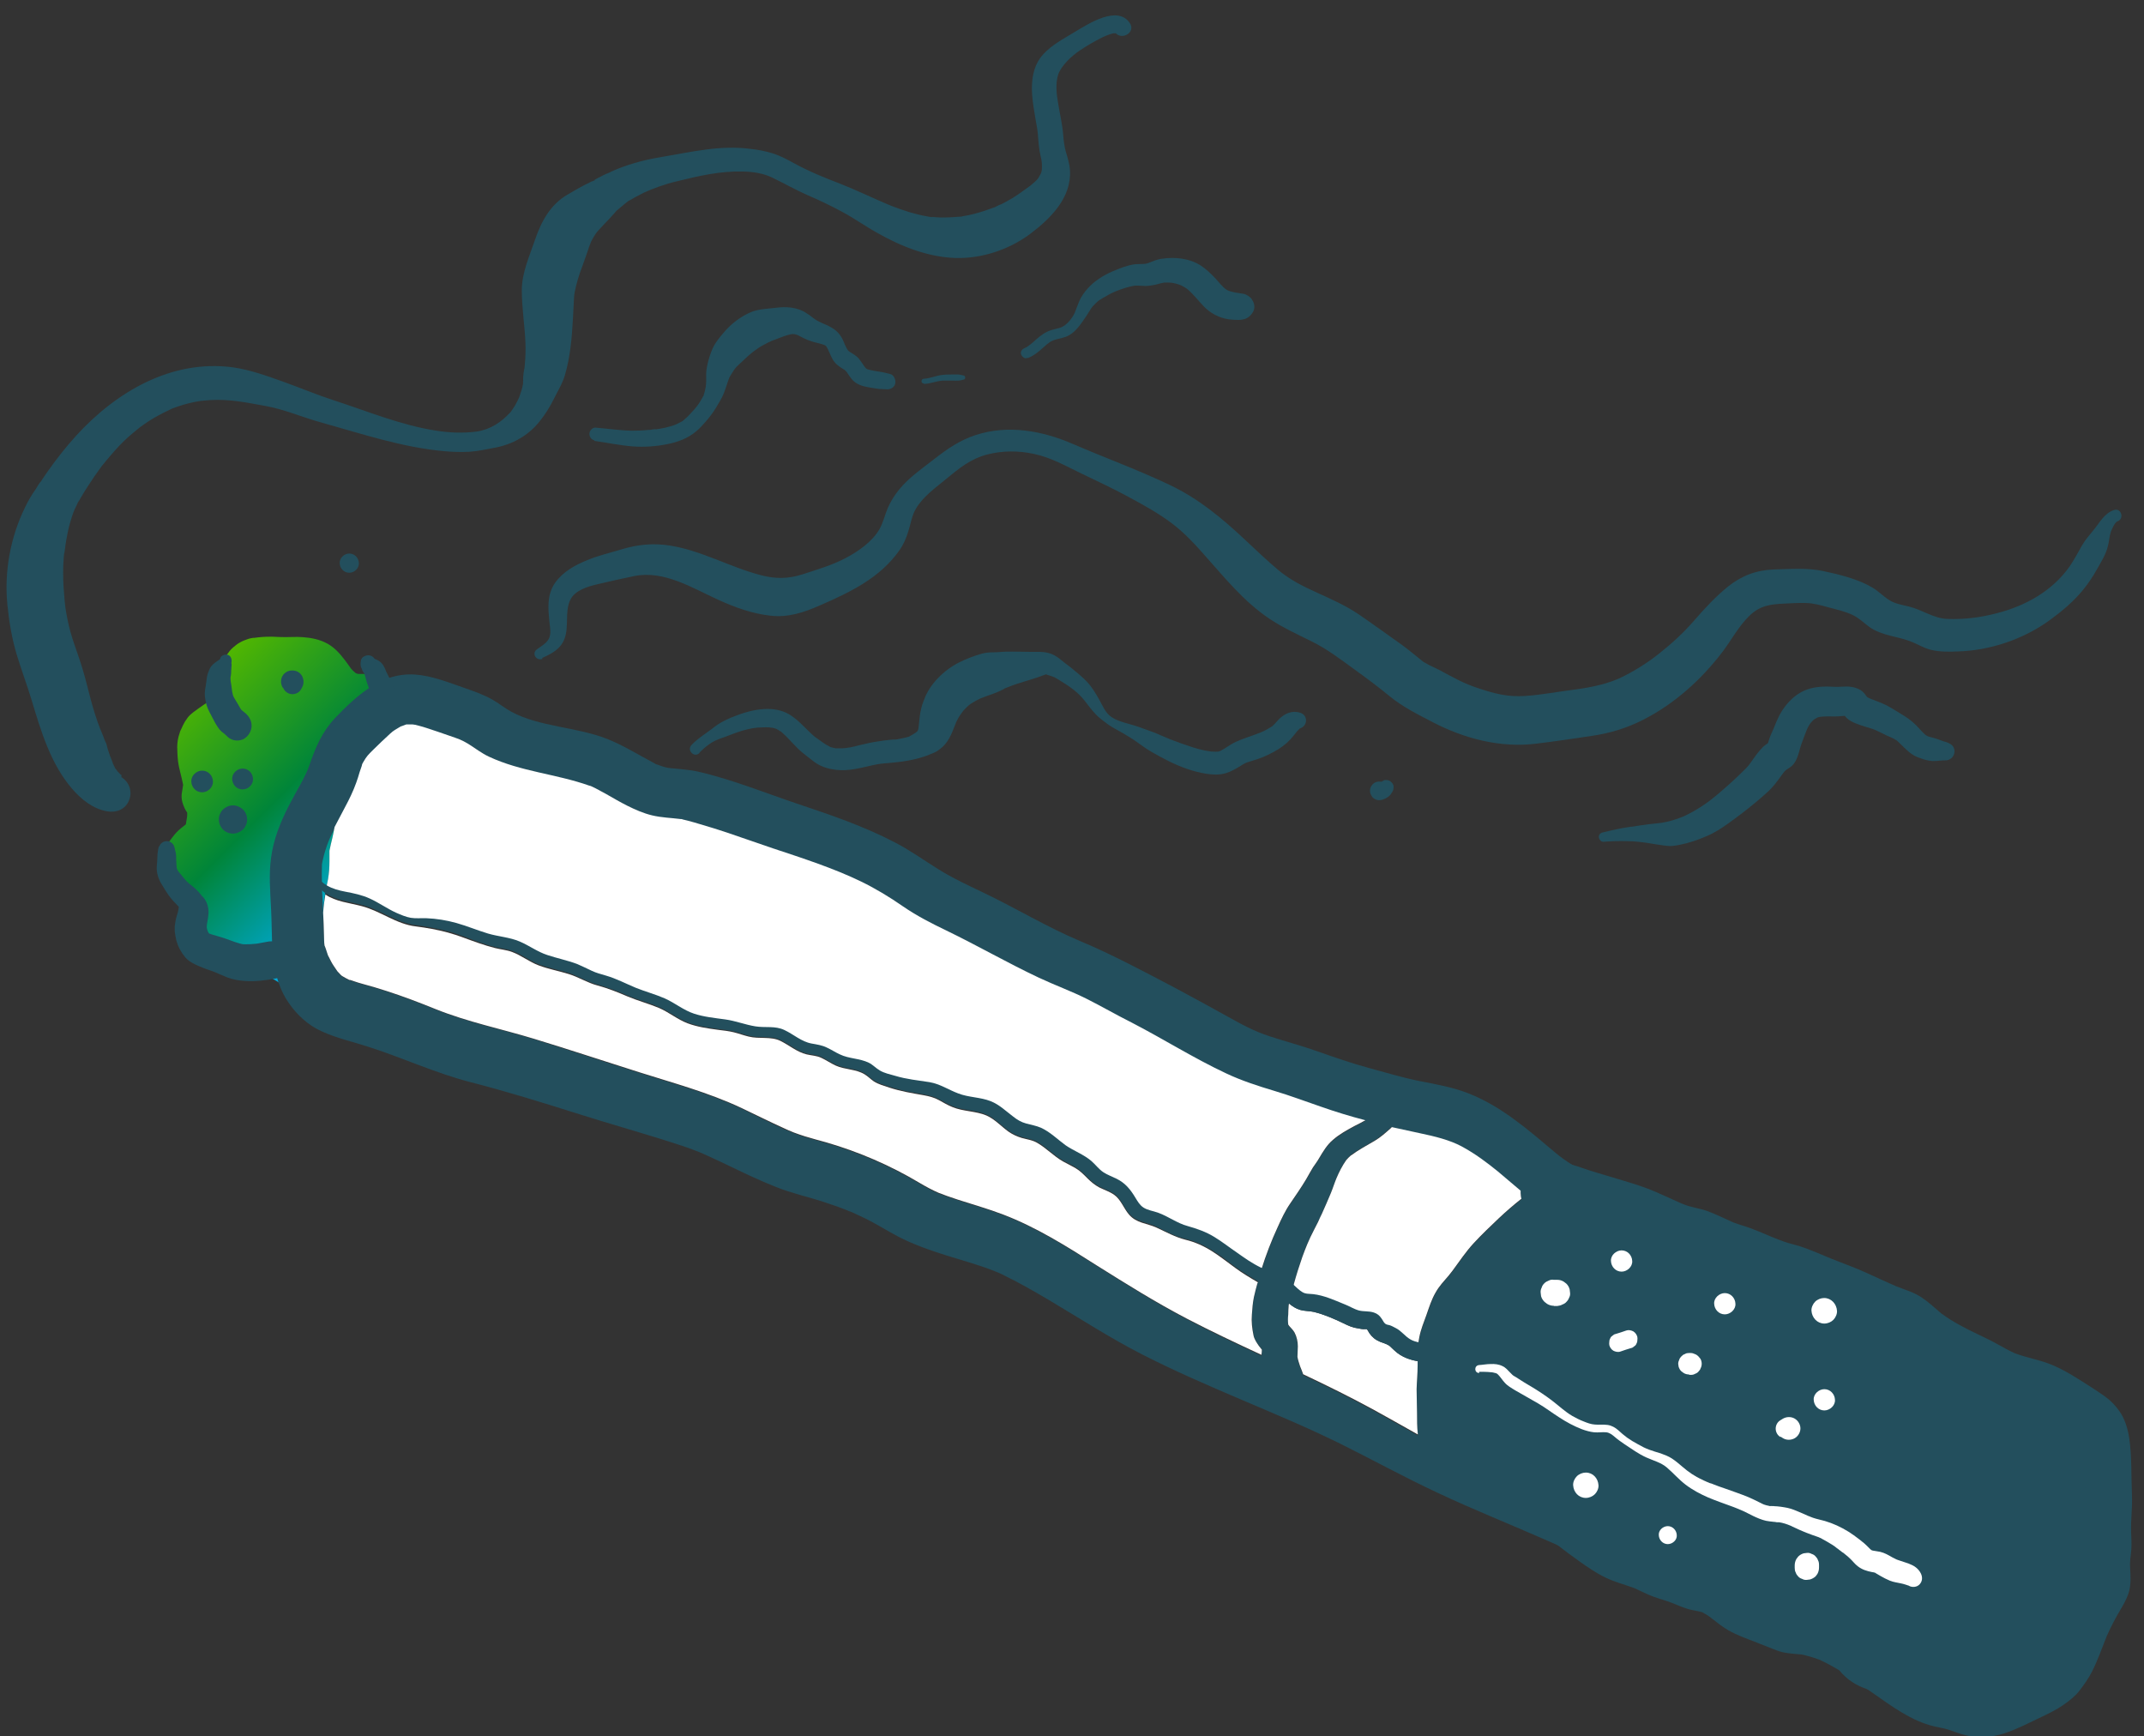 <?xml version="1.0" encoding="UTF-8"?>
<svg id="Layer_1" xmlns="http://www.w3.org/2000/svg" xmlns:xlink="http://www.w3.org/1999/xlink" version="1.1" viewBox="0 0 104.9 84.93">
  <rect x="0" y="0" width="104.9" height="84.93" fill="#333333" stroke="none"/>
  <!-- Generator: Adobe Illustrator 29.5.1, SVG Export Plug-In . SVG Version: 2.1.0 Build 141)  -->
  <defs>
    <style>
      .st0 {
        fill: none;
      }

      .st1 {
        fill: #234f5d;
      }

      .st2 {
        fill: url(#linear-gradient);
      }

      .st3 {
        clip-path: url(#clippath-3);
      }

      .st4 {
        clip-path: url(#clippath-4);
      }

      .st5 {
        fill: #fff;
      }

      .st6 {
        clip-path: url(#clippath);
      }
    </style>
    <clipPath id="clippath">
      <rect class="st0" x="-2.4" y="-19.49" width="112.34" height="112.34"/>
    </clipPath>
    <clipPath id="clippath-1">
      <rect class="st0" x="-2.4" y="-19.49" width="112.34" height="112.34"/>
    </clipPath>
    <clipPath id="clippath-3">
      <path class="st0" d="M12.41,31.2c-.1.02-.2.03-.3.07-.12.04-.25.09-.37.16-.12.06-.23.16-.33.24-.12.1-.22.23-.31.36,0,.01-.02.03-.03.04-.06.08-.1.17-.14.26-.13.31-.25.61-.31.94-.04.22-.07.43-.09.65-.01.06-.02.13-.04.19t0,0s-.06.06-.09.09c-.1.07-.19.13-.29.19h0c-.06.03-.11.07-.16.1-.17.11-.33.24-.5.36-.05.04-.1.08-.14.12-.02.02-.05.04-.07.07-.04.04-.06.07-.1.13-.03.04-.06.08-.09.13h0s0,0,0,0c-.02.04-.04.07-.06.11-.04.07-.07.14-.1.21-.02.03-.03.07-.05.1-.02.04-.04.09-.05.14-.08.22-.12.46-.12.69,0,.1.01.19.01.29,0,.13.02.27.03.4.05.39.18.77.25,1.16,0,0,0,0,0,0-.02.15-.05.29-.07.44-.02.19.01.37.08.55.04.11.09.22.16.32.01.02.02.03.03.05,0,.09,0,.19-.02.28-.01.08-.03.16-.04.24,0,.02,0,.03-.01.05-.04.03-.07.06-.11.09-.16.12-.31.25-.44.41-.08.1-.16.2-.23.3-.03.04-.06.08-.08.13-.02.04-.05.09-.07.13-.05.11-.11.24-.14.36-.17.65.06,1.31.46,1.83.16.22.34.43.51.64.08.1.15.21.21.32.01.04.03.08.04.12,0,.1,0,.2-.01.31-.02.21,0,.41.04.63.01.06.03.12.05.18.05.12.09.24.15.35.08.14.18.27.3.39.25.24.53.36.85.48.15.06.31.1.47.16.09.04.18.08.27.11l-.08-.03c.56.22,1.17.27,1.73.49.04.02.09.04.13.06.06.03.13.06.19.09.05.03.1.05.14.08.05.03.1.06.15.09.09.06.19.11.29.13.15.06.3.1.46.09.13-.02.26-.04.35-.15.08-.08.12-.18.14-.29.03-.23-.11-.51-.36-.55,0,0-.01,0-.02,0-.01,0-.02-.01-.03-.02l.09-.55c.06.01.12.02.17.01.27-.01.55-.1.74-.31.19-.2.31-.45.31-.74,0-.34.01-.69.04-1.03.01-.17.03-.33.05-.5.02-.13.04-.26.06-.39,0-.03.01-.07.02-.11.02-.09.03-.17.05-.26.02-.12.05-.23.07-.35.05-.29.07-.58.07-.88,0-.17,0-.34,0-.51.04-.22.1-.44.15-.66.04-.17.07-.34.1-.5h0c.01-.09.03-.17.04-.26.07-.51.21-1.03.38-1.51.09-.24.17-.46.24-.71.05-.2.1-.41.17-.6.14-.28.32-.54.49-.79.1-.14.2-.29.29-.43.05-.08.1-.16.15-.24.23-.28.47-.55.68-.85.12-.17.22-.36.29-.56h0s.01-.04.02-.06c0-.03.01-.06.02-.09.01-.09.04-.2.04-.29,0-.17-.05-.37-.13-.52-.08-.13-.19-.25-.32-.33-.03-.02-.07-.05-.1-.07-.02-.01-.03-.02-.05-.03-.09-.05-.19-.09-.28-.12-.13-.03-.26-.05-.39-.05-.02,0-.04,0-.05,0h-.01s-.06,0-.09,0c-.07,0-.15,0-.22,0-.03,0-.06-.01-.09-.02-.02,0-.04-.02-.06-.03-.08-.07-.16-.14-.23-.23-.1-.14-.19-.27-.29-.4-.24-.31-.48-.59-.83-.79-.39-.22-.81-.3-1.25-.33-.28-.02-.56,0-.83,0-.21,0-.41-.01-.62-.02-.05,0-.1,0-.14,0-.27,0-.52.02-.79.06"/>
    </clipPath>
    <linearGradient id="linear-gradient" x1="53.23" y1="52.39" x2="53.92" y2="52.39" gradientTransform="translate(1081.11 1131.18) rotate(-90) scale(20.38 -20.38)" gradientUnits="userSpaceOnUse">
      <stop offset="0" stop-color="#00aef0"/>
      <stop offset=".5" stop-color="#008539"/>
      <stop offset=".99" stop-color="#52b700"/>
      <stop offset="1" stop-color="#52b700"/>
    </linearGradient>
    <clipPath id="clippath-4">
      <rect class="st0" x="-2.4" y="-19.49" width="112.34" height="112.34"/>
    </clipPath>
  </defs>
  <g class="st6">
    <g class="st3">
      <rect class="st2" x="3.45" y="29.64" width="20.12" height="20.12" transform="translate(-24.12 21.18) rotate(-45)"/>
    </g>
    <g class="st4">
      <path class="st1" d="M19.9,35.44s0,0,0,0c.03,0,.05,0,.08,0-.01,0-.04,0-.08,0"/>
      <polyline class="st1" points="91.73 80.35 91.73 80.35 91.73 80.35 91.73 80.35"/>
      <polygon class="st1" points="91.73 80.35 91.73 80.35 91.73 80.35 91.73 80.35"/>
      <path class="st1" d="M99.42,72.4c-.11-1.57-.71-3.06-1.98-4.04-.67-.51-1.49-.86-2.22-1.29-.03-.02-.06-.03-.09-.05,0,0,0,0,0,0-.28-.16-.56-.31-.85-.46,0,0-.01,0-.02,0-.41-.21-.84-.41-1.26-.6-.17-.08-.33-.16-.5-.25-.01,0-.05-.03-.08-.05,0,0,0,0-.01,0-.05-.04-.09-.08-.13-.12-.16-.16-.31-.33-.47-.49-.1-.11-.2-.22-.31-.32-.67-.63-1.45-1.15-2.2-1.69-.37-.27-.74-.53-1.13-.77,0,0,0,0,0,0-.31-.2-.63-.37-.97-.52-.41-.18-.83-.32-1.26-.44-.32-.1-.88-.26-1.06-.33-1.66-.68-3.21-1.65-4.81-2.45-.71-.35-1.44-.65-2.15-1-.32-.15-.62-.32-.9-.49-.02-.01-.04-.03-.07-.04-.31-.19-.6-.4-.84-.6-1.32-1.11-2.63-2.27-4.26-2.91-.79-.31-1.61-.45-2.43-.61-.84-.17-1.65-.42-2.47-.64-.84-.23-1.65-.51-2.47-.8-.78-.28-1.59-.49-2.38-.75-.76-.25-1.34-.57-2.11-1-.8-.44-1.61-.89-2.42-1.32-1.56-.82-3.12-1.66-4.74-2.34-1.59-.67-3.09-1.58-4.65-2.33-.77-.37-1.56-.73-2.29-1.19-.71-.44-1.37-.92-2.11-1.3-1.51-.79-3.13-1.34-4.74-1.88s-3.22-1.2-4.88-1.58c-.44-.1-.89-.12-1.34-.17-.14-.01-.17-.02-.36-.07-.09-.03-.18-.06-.26-.09-.05-.02-.08-.03-.1-.03,0,0,0,0,0,0,0,0,0,0,0,0-.02-.01-.05-.03-.1-.06-.76-.4-1.49-.86-2.29-1.18-1.49-.59-3.33-.59-4.69-1.33-.33-.18-.62-.42-.94-.6-.43-.24-.91-.41-1.37-.57-.78-.27-1.57-.59-2.4-.65-.45-.03-.86.03-1.26.16-.1.04-.2.07-.3.12-.24.1-.47.23-.69.38-.61.4-1.16.94-1.66,1.46-.64.68-.96,1.43-1.26,2.31-.19.57-.66,1.3-1,1.97-.42.81-.76,1.66-.88,2.57-.11.82-.04,1.64,0,2.46.03.54.03,1.09.05,1.64.03.61.09,1.22.26,1.81.02.07.04.14.07.22.12.34.27.66.49.97.41.59.94,1.08,1.6,1.38.74.34,1.52.51,2.29.76,1.69.54,3.29,1.29,5,1.73,1.75.45,3.46.98,5.17,1.52,1.75.56,3.52,1.04,5.26,1.62.18.06.37.13.55.2.07.03.14.05.21.08h0s0,0,0,0c0,0,0,0,0,0h0s.1.05.12.05c.4.18.79.36,1.19.55.81.39,1.61.78,2.45,1.11.77.31,1.58.48,2.36.74.36.12.72.24,1.07.38.06.03.12.05.19.08,0,0,0,0,0,0,0,0,0,0,0,0,0,0,0,0,0,0,0,0,.01,0,.02,0h0s.08.04.09.04c.21.1.43.2.64.3.73.36,1.41.83,2.16,1.15.8.35,1.63.61,2.47.86.36.11.73.22,1.08.34.2.07.4.14.6.22.01,0,.11.05.17.07,0,0,0,0,0,0,0,0,0,0,.01,0h0s0,0,0,0c.07.03.19.09.21.1.79.38,1.55.82,2.3,1.26,1.51.9,2.98,1.85,4.54,2.65,1.59.81,3.23,1.52,4.87,2.22,1.62.69,3.25,1.37,4.83,2.15,1.59.79,3.15,1.65,4.76,2.4,1.7.8,3.45,1.5,5.16,2.25.24.1.47.21.71.31,0,0,0,0,0,0,1.47.65,2.93,1.31,4.39,1.98,1.65.75,3.29,1.51,4.94,2.27.4.19.88.11,1.12-.29.03-.05.06-.11.07-.17.1-.34-.03-.78-.36-.94-3.25-1.58-6.52-3.12-9.79-4.68-.72-.34-1.45-.68-2.18-1.02-.69-.32-1.38-.64-2.06-.97-.21-.1-.42-.2-.63-.31-.34-.17-.69-.35-1.03-.53h0c-.45-.24-.89-.48-1.33-.72-.73-.41-1.45-.82-2.18-1.22-1.12-.61-2.26-1.17-3.42-1.72-.08-.04-.17-.08-.25-.12-.23-.11-.47-.22-.7-.33-.36-.17-.72-.34-1.08-.5-1.23-.57-2.46-1.15-3.67-1.79-1.51-.79-2.95-1.69-4.39-2.6-1.46-.92-2.94-1.86-4.56-2.48-.73-.28-1.48-.49-2.22-.73-.18-.06-.36-.12-.54-.18-.09-.03-.18-.07-.26-.1-.01,0-.08-.03-.12-.04,0,0,0,0-.01,0h0c-.35-.15-.68-.33-1-.52-1.41-.84-2.94-1.5-4.52-1.96-.35-.1-.71-.19-1.06-.3-.18-.06-.37-.12-.55-.19-.07-.03-.14-.06-.21-.09,0,0,0,0,0,0,0,0,0,0,0,0-.05-.02-.24-.1-.24-.1-.71-.32-1.4-.67-2.1-1.01-1.62-.76-3.31-1.21-5.01-1.75-1.71-.54-3.42-1.11-5.13-1.64-1.61-.49-3.24-.82-4.81-1.45-.79-.32-1.6-.63-2.41-.89-.39-.13-.78-.24-1.18-.35-.13-.04-.26-.07-.39-.12-.07-.02-.14-.05-.21-.07-.01,0-.03,0-.04,0,0,0,0,0,0,0-.11-.06-.22-.11-.33-.18,0,0-.03-.02-.06-.04,0,0,0,0,0,0,0,0,0-.01-.02-.02-.06-.06-.11-.12-.17-.18,0-.01-.15-.21-.19-.28-.09-.13-.16-.27-.23-.42-.02-.03-.04-.07-.05-.11,0,0,0,0,0,0,0-.02-.04-.1-.04-.12-.01-.04-.12-.37-.12-.33-.03-.18-.02-.39-.03-.57-.01-.35-.02-.7-.04-1.05-.01-.34-.03-.68-.05-1.02,0-.05,0-.1,0-.15,0-.09,0-.18-.01-.28-.01-.28-.01-.56,0-.84,0-.03,0-.06,0-.08.01-.08.03-.16.05-.25.05-.23.12-.46.2-.69.1-.28.2-.49.38-.84,0,0,0-.02.01-.03h0c.17-.33.34-.65.52-.97.21-.39.4-.78.55-1.2.06-.17.12-.35.17-.53.03-.09.06-.17.09-.26.02-.07.03-.1.03-.12,0-.02.03-.04.05-.09.18-.31.23-.35.5-.62.27-.27.55-.53.82-.78.05-.04.09-.08.14-.12,0,0,0,0,0,0,0,0,0,0,.01-.01,0,0,.02-.02.03-.02.02-.01.03-.02.04-.03.1-.06.2-.12.3-.18-.04.03.19-.07.26-.09,0,0,0,0,.02,0h-.05s.03,0,.05,0c.05-.01.11,0,.08,0,.04,0,.09,0,.13,0,.01,0,.05,0,.08,0h0s.12.02.14.02c.17.04.33.09.5.14.39.13.79.26,1.18.4.38.13.57.19.9.39.34.21.65.46,1.02.63,1.56.73,3.28.84,4.89,1.41.04.01.06.02.07.02h0s0,0,0,0c0,0,0,0,.01,0,.09.04.17.08.25.12.17.09.33.18.5.27.35.2.69.4,1.05.58.38.19.79.37,1.21.47.46.11.93.12,1.4.18.01,0,.02,0,.03,0,0,0,0,0,0,0,.01,0,.03,0,.07.02.07.02.14.03.21.05.2.05.4.11.6.17.45.13.9.27,1.35.42.75.25,1.49.52,2.23.77,1.48.49,2.99.98,4.31,1.62.72.35,1.4.76,2.06,1.22.67.46,1.39.83,2.12,1.18,1.53.74,3,1.59,4.53,2.31.81.38,1.57.65,2.33,1.03.74.37,1.46.79,2.2,1.17,1.55.8,3.05,1.75,4.63,2.49.77.36,1.57.62,2.37.86.77.23,1.51.5,2.27.77.71.25,1.43.47,2.16.66.43.12.86.22,1.29.32.46.1.92.2,1.38.3.72.15,1.45.33,2.03.64.67.36,1.25.8,1.78,1.23.37.31.74.63,1.11.94.09.08.19.15.28.23.17.14.34.27.52.4.04.03.08.06.12.08.22.15.45.3.69.43.04.02.08.05.12.07.35.19.71.36,1.07.53,1.52.7,2.98,1.47,4.46,2.24.79.41,1.58.83,2.41,1.16.03.01.06.02.08.03.24.09.48.17.73.24.12.04.25.07.37.11.37.11.73.21.97.34.72.36,1.38.85,2.04,1.32.62.44,1.18.82,1.7,1.38.57.6,1.12,1.09,1.88,1.44.72.33,1.41.67,2.09,1.07.36.21.71.42,1.08.62.17.09.35.17.52.26.07.04.14.08.21.12.01,0,.18.12.19.12.08.07.15.14.22.21.05.05.1.11.15.17,0,0,0,0,0,0,.08.13.16.25.23.38.03.07.07.13.1.2,0,0,0,0,0,0,0,.01,0,.03.02.06.08.27.16.54.21.82h0s.02.27.02.33c0,.19,0,.37,0,.56,0,.09-.01.17-.02.26h0s0,.04,0,.07c-.03.18-.07.37-.11.55-.09.4-.2.79-.33,1.18-.23.74-.5,1.47-.74,2.21-.13.39-.25.79-.37,1.19-.06.2-.11.4-.17.6,0,.02-.03.08-.05.12,0,.01-.01.02-.02.04.02-.04-.04.03-.1.1h0s-.16.11-.21.15c-.3.19-.59.39-.91.55-.02,0-.03.01-.04.02,0,0,0,0-.01,0t0,0s0,0-.01,0c-.08.03-.16.07-.25.1-.17.06-.34.11-.51.14-.21.04-.12.03-.29.04-.07,0-.13,0-.2,0h0c-.16,0-.31,0-.47-.02,0,0,0,0-.01,0t0,0s-.05-.01-.1-.02c-.07-.02-.14-.04-.21-.06h0s0,0,0,0c0,0,0,0,0,0,0,0,0,0,0,0h0s0,0-.01-.01h0s-.04-.03-.06-.06c0,0-.02-.02-.03-.03,0,0,0-.02-.01-.04-.05-.16-.11-.33-.19-.49h0s-.02-.03-.03-.05c-.21-.36-.56-.6-.93-.75-.32-.14-.62-.18-.86-.34-.29-.2-.68-.18-.98-.01-.17.09-.31.22-.4.38-.15.25-.17.52-.1.76.07.25.23.47.46.62.29.2.7.35.97.44,0,0,.02,0,.02,0,0,.02.01.04.01.05.02.08.04.17.07.25.07.22.19.41.32.59h0c.35.45.86.77,1.4.94,0,0,0,0,0,0,.06.02.12.04.19.05.69.17,1.48.23,2.24.11.15-.02.3-.05.44-.09.44-.11.86-.31,1.25-.55.28-.17.55-.35.81-.53.73-.52,1.11-1.16,1.35-2.02.23-.82.5-1.63.77-2.43.52-1.51,1.1-3.11.98-4.73M16.67,47.68s-.07-.05-.07-.05c0,0,.04.02.07.05M91.74,80.36c.05.02.05.03,0,0"/>
      <path class="st1" d="M76.29,58.48c-.51.02-.88.37-1.27.7-.67.59-1.29,1.26-1.89,1.93-.36.4-.69.81-.96,1.27-.19.32-.41.64-.65.92-.33.39-.43.6-.59,1.08-.2.6-.48,1.23-.45,1.87.03.82-.08,1.52-.03,2.35.04.6-.03,1.32.11,1.9.06.27.21.64.36.87.3.45.63.25,1.11.3.64.07,1.36.26,1.89.62.43.29.7.69,1.17.9.51.23.88.6,1.29.97.52.46,1.11.89,1.68,1.29.33.23.68.46,1.04.64.51.26,1.07.32,1.57.59.49.27.94.35,1.45.54.45.17.67.3,1.16.37.89.12,1.34.87,2.14,1.21.61.26,1.26.51,1.88.75.35.14.62.1.97.15.43.05,1.04.24,1.43.44,1.41.69,2.6,1.7,3.95,2.52.53.33,1,.54,1.6.63.68.11,1.16.51,1.91.41.61-.08,1.18-.37,1.74-.63.62-.29,1.5-.65,1.94-1.18.58-.7.82-1.52,1.15-2.33.14-.34.35-.7.51-1.03.21-.44.57-.79.59-1.31.01-.3-.07-.6-.03-.91.05-.44.09-.75.06-1.2-.05-.74.09-1.41.04-2.17-.07-1.12.21-3-.79-3.7-.6-.42-1.25-.8-1.88-1.19-.67-.41-1.47-.49-2.2-.76-.59-.22-1.1-.56-1.67-.83-.87-.41-1.82-.83-2.55-1.46-.42-.36-.67-.63-1.19-.81-.32-.11-.62-.24-.93-.38-.74-.31-1.44-.7-2.2-.96-.8-.27-1.56-.68-2.37-.88-.89-.22-1.69-.7-2.57-.95-.59-.17-1.1-.49-1.67-.7-.33-.12-.68-.15-1.01-.27-.74-.27-1.44-.67-2.19-.92-.83-.27-1.67-.51-2.49-.76-.32-.1-.61-.23-.94-.32-.16-.04-.27-.14-.44-.1-.2.05-.24.35-.5.36l.71.13Z"/>
      <path class="st1" d="M104.31,73.12c-.04-.92,0-1.84-.13-2.75-.07-.46-.21-.95-.48-1.33-.22-.31-.43-.52-.73-.74-.24-.17-.5-.34-.75-.5-.63-.4-1.25-.81-1.95-1.08-.55-.21-1.15-.31-1.7-.52-.28-.13-.55-.28-.82-.43-.32-.18-.65-.34-.99-.5-.6-.29-1.2-.59-1.74-.99,0,0-.01,0-.02-.01-.31-.26-.6-.54-.94-.77-.39-.28-.86-.4-1.3-.58-.46-.2-.91-.41-1.37-.62-.58-.27-1.18-.48-1.78-.72-.51-.21-1.02-.44-1.54-.61-.26-.08-.53-.14-.79-.23-.19-.07-.38-.14-.57-.22-.06-.03-.13-.05-.19-.08-.3-.13-.59-.25-.89-.36-.27-.1-.55-.17-.83-.28,0,0,0,0,0,0-.43-.19-.86-.41-1.31-.57-.23-.08-.48-.12-.72-.19-.18-.04-.34-.1-.51-.17,0,0,0,0,0,0-.43-.19-.85-.39-1.27-.57-.49-.21-.99-.37-1.49-.52-.47-.14-.93-.28-1.4-.42-.24-.07-.48-.15-.71-.23-.14-.05-.29-.1-.44-.14-.08-.02-.15-.05-.22-.08-.15-.06-.29-.1-.51-.1-.26-.01-.56.06-.79.19-.13.08-.26.18-.36.29,0,0,0,0,0,.01-.11.05-.22.12-.32.22-.18.18-.32.46-.35.73,0,.04,0,.08,0,.12,0,.1.02.2.04.3-.38.3-.75.62-1.11.96-.41.39-.82.79-1.21,1.2-.39.42-.7.89-1.04,1.35-.06.07-.12.15-.18.23,0,0,0,0,0,0-.23.27-.48.53-.65.84-.2.34-.31.73-.45,1.1-.13.36-.28.72-.35,1.1-.02.11-.04.21-.05.32-.03.28-.03.56-.04.85,0,.07,0,.15,0,.22,0,.38-.04.77-.05,1.15,0,.38.02.76.02,1.15,0,.35,0,.71.04,1.06,0,0,0,.02,0,.03.03.24.05.48.12.72.07.25.17.48.27.71.24.53.64.99,1.22,1.16.35.1.71.05,1.06.07h0c.3.05.59.12.88.23,0,0,0,0,.01,0,.15.07.3.16.44.26.27.23.52.47.81.68.15.1.3.18.46.26.12.07.24.14.35.22.32.27.61.56.93.82.09.08.19.15.29.23,0,0,0,0,0,0,.36.28.72.55,1.09.81.4.28.8.56,1.24.77.47.23.96.35,1.44.53.31.14.61.3.94.42.31.11.62.19.92.31.25.1.5.21.76.29.23.06.46.09.68.15.15.08.3.17.44.28.02.01.03.03.05.04.27.21.53.42.82.58.39.22.83.38,1.25.54.36.14.72.29,1.09.43.39.15.8.16,1.21.2.3.06.6.15.89.26.01,0,.03,0,.04.02.31.14.61.31.9.48h0c.48.29.94.62,1.4.94,0,0,0,0,0,0,.09.07.18.13.27.19.93.65,1.89,1.37,3.01,1.63.24.06.48.09.72.17.22.07.43.16.65.22.67.2,1.38.16,2.04-.05.59-.19,1.14-.48,1.69-.74.42-.2.85-.4,1.23-.67.27-.19.53-.39.74-.65.24-.31.46-.62.64-.97.28-.55.48-1.14.71-1.71.21-.48.46-.95.73-1.4.16-.27.32-.57.39-.89.08-.39.05-.72.03-1.11-.02-.28.04-.56.06-.85.02-.29,0-.58-.01-.87-.02-.6.07-1.2.04-1.8M101.96,77.18s0,.03-.01.05c-.09.16-.19.32-.29.48-.14.23-.25.47-.38.71-.28.53-.5,1.1-.73,1.66,0,0,0,.02-.01.03-.15.33-.32.66-.53.96t0,0c-.07.08-.13.14-.21.21,0,0,0,0,0,0h0c-.29.2-.61.36-.94.51-.35.16-.7.33-1.05.48h-.03c-.24.11-.49.19-.74.24-.06,0-.12,0-.18,0-.32-.07-.62-.21-.94-.3-.13-.04-.27-.06-.41-.09-.06-.01-.13-.03-.19-.04-.16-.04-.31-.08-.46-.14,0,0,0,0,0,0-.41-.19-.8-.44-1.18-.69-.39-.26-.77-.52-1.15-.78h0c-.05-.04-.1-.07-.15-.1-.31-.22-.63-.43-.96-.63h0c-.6-.38-1.23-.72-1.9-.94-.24-.08-.5-.15-.75-.2-.05,0-.1-.02-.14-.02-.25-.03-.49-.05-.74-.07h0c-.32-.07-.63-.22-.93-.34-.3-.12-.6-.23-.89-.36-.34-.15-.63-.36-.93-.59-.38-.29-.77-.53-1.23-.67-.2-.06-.42-.07-.63-.13-.19-.05-.37-.12-.56-.2-.42-.17-.86-.28-1.28-.45-.31-.14-.61-.3-.94-.41-.26-.09-.53-.16-.79-.26-.35-.17-.67-.38-.99-.6-.32-.22-.63-.44-.94-.67-.37-.3-.72-.63-1.09-.93-.25-.21-.5-.41-.78-.57-.18-.1-.36-.18-.53-.29-.27-.22-.52-.46-.8-.67-.34-.25-.75-.42-1.15-.55-.41-.13-.82-.2-1.25-.25-.14-.02-.27-.02-.41-.02-.06-.16-.1-.31-.13-.48-.03-.29-.03-.59-.03-.88,0-.37-.03-.74-.03-1.11,0-.36.03-.73.04-1.1,0-.34-.02-.68,0-1.02.06-.29.15-.57.24-.86.08-.23.15-.47.23-.7.05-.11.12-.21.19-.31.19-.24.39-.48.55-.74.15-.26.28-.53.43-.78.08-.13.17-.27.26-.39.07-.11.17-.21.24-.32,0,0,0,0,0-.01.01-.01.02-.03.03-.04.04-.06.09-.11.13-.17.1-.12.19-.24.29-.36.39-.48.79-.95,1.22-1.39.09-.09.19-.18.28-.28.03-.03.06-.06.09-.09.1-.02.2-.04.29-.08.09-.03.18-.08.27-.13.17.05.33.11.49.17.36.13.74.23,1.11.34.71.21,1.44.4,2.12.68,0,0,0,0,0,0,.49.21.97.44,1.46.64.46.19.96.26,1.42.43.21.1.42.2.64.29.36.16.72.28,1.1.4.59.19,1.15.47,1.74.69.29.11.6.18.9.27.31.09.61.21.91.33.16.06.32.13.48.19.37.14.75.28,1.12.43.02,0,.04.01.05.02.58.25,1.15.52,1.73.77.05.02.09.04.14.06.26.1.52.2.78.31.13.06.25.13.36.22.35.29.69.6,1.07.86.08.05.16.1.24.15,0,0,.01,0,.02,0,.27.17.56.32.85.46,0,0,0,0,0,0,.06.03.11.05.16.08.45.22.9.42,1.35.66.51.28,1.03.54,1.58.72.47.15.96.24,1.43.41.38.18.73.42,1.08.63.33.2.68.4,1,.64.03.02.05.05.07.07.03.05.06.09.08.14.05.16.1.33.12.5.05.41.05.83.05,1.24,0,.49.03.97,0,1.46-.01.32-.05.63-.06.95-.01.32.02.64.01.96,0,.31-.06.6-.09.91-.02.26.03.52.03.78M75.33,57.18s.05,0,.07-.01c-.03,0-.06.01-.09.02,0,0,.02,0,.02,0M75.29,58.05s0,0,0,0c0,0,0,0,0,0,0,0,0,0,.02,0"/>
      <path class="st1" d="M69.33,54.61c-.09.06-.22.07-.32.04-.07-.02-.13-.06-.18-.11-.07.03-.13.07-.2.12,0,0,0,0,0,0-.06.05-.12.1-.18.15-.12.1-.24.2-.36.31-.02.02-.04.04-.06.06-.25.22-.5.44-.78.61-.38.24-.79.44-1.15.71,0,0,0,0,0,0-.08.07-.16.14-.23.23-.19.27-.35.58-.48.89-.1.25-.18.5-.28.74-.14.33-.28.66-.43.99-.06.14-.12.27-.19.41-.06.13-.13.26-.2.39-.12.23-.23.46-.33.7-.09.2-.16.41-.24.62-.15.43-.29.87-.41,1.31-.01.05-.03.1-.04.15-.08.28-.15.56-.21.85,0,.04-.02.07-.02.11-.01.14-.02.28-.02.43-.01.16,0,.33,0,.49.01.02.03.05.05.07.09.1.2.2.26.32.11.21.16.44.16.68,0,.17-.02.34-.02.52.03.15.08.31.13.46.05.13.1.26.15.39.02.06.04.13.05.19.04.15.04.3,0,.45l-.09.2c-.09.16-.24.28-.4.35-.18.08-.36.09-.55.04-.2-.05-.4-.21-.51-.39-.03-.05-.05-.1-.07-.15,0,0,0,0,0-.01,0,0,0,0,0,0-.07-.16-.13-.32-.19-.48-.06-.15-.12-.3-.16-.46-.02-.08-.04-.16-.05-.25-.02-.15-.05-.29-.05-.44h0c0-.1.01-.19.02-.28-.05-.06-.1-.13-.15-.19-.12-.15-.23-.32-.26-.51-.06-.33-.1-.68-.08-1.02.02-.29.04-.58.1-.86.05-.23.11-.45.17-.67,0-.02.01-.04.02-.05.06-.2.12-.41.18-.61.22-.7.48-1.39.79-2.05.18-.4.37-.81.62-1.17.26-.39.53-.77.77-1.17.12-.19.22-.39.34-.59.09-.15.21-.3.3-.45.19-.32.39-.66.68-.9.33-.27.69-.48,1.06-.68.17-.09.36-.18.53-.28.07-.04.14-.09.21-.14.12-.09.24-.19.36-.29.17-.14.33-.28.52-.4.17-.1.34-.19.53-.26.38-.14.86-.08,1.06.33.1.21.05.44-.15.57"/>
      <path class="st1" d="M10.77,32.23s-.02.09-.04.14l.2-.2c.06,0,.08,0,.05,0-.06,0-.12.02-.18.05-.04.02-.07.06-.11.08.09-.07.02-.02,0,0-.02.01-.04.03-.06.04-.14.1-.28.2-.36.36-.07.15-.13.3-.15.46-.03.17-.04.35-.07.52l.02-.17c-.02.14-.05.28-.05.43,0,.13.02.27.05.4.04.22.14.43.25.63.09.16.17.34.27.5.07.11.14.22.24.31.1.09.21.16.31.24l-.15-.11s.05.05.08.07l-.11-.14s.01.02.02.03c.1.15.25.28.43.33.17.05.4.03.55-.07.33-.22.45-.63.26-.98-.12-.22-.31-.34-.5-.48l.15.11s-.07-.06-.1-.09l.11.14c-.1-.13-.18-.28-.26-.42-.08-.14-.17-.27-.24-.41l.07.16c-.04-.1-.07-.21-.09-.32l.02.18c-.02-.14-.03-.29-.05-.43l.02.17c-.02-.18-.05-.36-.08-.54l.02.16c-.01-.12-.02-.24,0-.35l-.02.15c.02-.1.04-.19.04-.29,0-.05,0-.11.01-.16,0-.05,0-.1.01-.15s0-.1-.01-.15c-.02-.06-.05-.11-.09-.16-.02-.02,0,0,.03.04l.03.22s.03-.09.04-.14c.02-.15-.04-.32-.2-.36-.14-.03-.33.04-.36.2"/>
      <path class="st1" d="M9.89,38.76c.28,0,.54-.24.53-.53-.01-.29-.23-.53-.53-.53-.28,0-.54.24-.53.53.01.29.23.53.53.53"/>
      <path class="st1" d="M11.87,38.62c.27,0,.52-.23.51-.51-.01-.28-.22-.51-.51-.51-.27,0-.52.23-.51.51.01.28.22.51.51.51"/>
      <path class="st1" d="M11.4,40.78c.18,0,.36-.08.49-.2.12-.12.21-.32.2-.49,0-.18-.07-.36-.2-.49-.14-.12-.3-.2-.49-.2s-.36.08-.49.2c-.12.12-.21.32-.2.49,0,.18.07.36.2.49s.3.2.49.2"/>
      <path class="st1" d="M13.84,33.63l.05.09c.09.15.25.24.42.24s.34-.09.42-.24l.05-.09c.05-.09.07-.18.07-.28s-.03-.19-.07-.28c-.05-.08-.11-.15-.2-.2-.09-.05-.18-.07-.28-.07s-.19.02-.28.07c-.08.05-.15.11-.2.2-.05.09-.07.18-.07.28,0,.1.03.19.07.28"/>
      <path class="st1" d="M7.78,41.38c-.02.07-.04.15-.05.23-.02.11-.03.22-.03.33,0,.15-.02.3-.03.45-.02.31.08.61.24.87.14.23.28.47.45.68.14.18.32.33.46.51l-.1-.13c.05.07.09.13.13.21l-.06-.15v.02s-.02-.17-.02-.17v.02s.02-.17.02-.17c-.03.1-.04.2-.05.31l.03-.19c-.02.15-.04.3-.06.45l.03-.2c-.02.12-.05.24-.09.35-.05.17-.08.33-.1.51,0,.08,0,.17,0,.25.02.16.04.31.08.46.09.31.23.57.44.82.21.24.53.37.82.49.22.09.46.16.68.25l-.21-.09c.26.11.51.23.77.33.27.1.55.15.84.17.52.04,1.04-.03,1.56-.13.22-.04.44-.24.55-.43.12-.2.17-.49.09-.71-.07-.22-.21-.44-.43-.55-.07-.03-.15-.06-.22-.09-.16-.04-.33-.04-.49,0-.16.03-.32.06-.49.09l.24-.03c-.34.04-.7.08-1.04.04l.24.03c-.34-.05-.65-.19-.97-.3-.28-.1-.58-.16-.86-.27.07.03.13.06.2.09-.08-.03-.16-.07-.23-.13l.17.13s-.08-.08-.12-.12l.13.17c-.07-.1-.13-.2-.18-.31l.08.19c-.05-.13-.09-.27-.11-.4l.03.21c-.01-.08,0-.16,0-.24l-.03.21c.03-.24.09-.48.11-.73.03-.38-.13-.81-.48-.99l.13.1h-.01s.1.12.1.12c-.11-.21-.29-.39-.47-.54-.15-.12-.31-.24-.43-.39l.09.12c-.13-.18-.28-.34-.42-.52l.08.11c-.06-.08-.11-.16-.15-.25l.05.12c-.03-.07-.05-.14-.06-.21l.02.13c-.02-.16-.02-.33-.03-.5,0-.11,0-.22-.03-.33-.02-.08-.04-.17-.06-.25-.04-.16-.21-.29-.37-.28-.17,0-.33.11-.37.28"/>
      <path class="st1" d="M17.66,32.32c-.02.11-.03.19,0,.3.03.1.08.17.15.25l-.1-.38c-.03.15-.02.28.08.41.02.03.05.06.08.1l-.07-.09s.04.05.05.08l-.05-.12c.07.18.1.38.17.57.07.2.15.4.18.61l-.02-.16s0,.09,0,.14l.02-.16s0,.02,0,.03c-.03.16-.02.31.06.46.09.16.26.26.44.29.16.02.31-.02.44-.12.07-.04.12-.1.15-.17.05-.09.08-.19.08-.3.03-.25-.08-.52-.19-.74-.07-.15-.16-.3-.23-.46l.05.13c-.08-.18-.14-.41-.29-.56-.1-.1-.19-.14-.31-.19-.02,0-.05-.02-.07-.03-.14-.04-.26,0-.38.05h.39c.06.05.07.06.04.03-.02-.03-.01-.01.03.04.03.07.03.08.02.05,0,.07,0,.09,0,.04,0-.19-.14-.34-.32-.36-.16-.02-.38.08-.41.27"/>
      <path class="st5" d="M66.81,54.8c-.17.1-.35.19-.53.28-.37.2-.74.4-1.06.68-.29.24-.49.58-.68.9-.09.16-.2.3-.3.45-.12.19-.22.39-.34.59-.24.4-.51.79-.77,1.17-.25.36-.44.77-.62,1.17-.31.67-.57,1.35-.79,2.05-.03-.01-.05-.02-.07-.03-.42-.2-.8-.47-1.18-.74-.36-.26-.72-.53-1.1-.76-.41-.25-.84-.4-1.3-.53-.52-.14-.94-.47-1.44-.65-.24-.09-.51-.12-.72-.26-.18-.12-.29-.3-.39-.48-.24-.39-.49-.71-.91-.92-.22-.11-.45-.18-.65-.32-.23-.15-.39-.38-.6-.56-.37-.32-.84-.48-1.25-.76-.41-.28-.76-.65-1.21-.86-.24-.1-.49-.15-.73-.21-.23-.06-.43-.18-.62-.33-.36-.28-.68-.59-1.11-.76-.51-.2-1.07-.18-1.59-.38-.48-.19-.88-.47-1.4-.56-.57-.09-1.13-.14-1.68-.31-.24-.07-.53-.13-.75-.26-.19-.11-.34-.28-.54-.38-.45-.22-.97-.2-1.41-.41-.21-.1-.41-.23-.63-.33-.25-.12-.49-.15-.75-.2-.5-.09-.88-.45-1.33-.66-.47-.21-.93-.09-1.42-.18-.5-.09-.97-.28-1.48-.34-.51-.07-1.02-.12-1.52-.28-.53-.17-.94-.53-1.44-.75-.46-.2-.95-.33-1.42-.52-.49-.2-.94-.44-1.44-.59-.24-.07-.48-.13-.71-.24-.24-.11-.46-.24-.71-.33-.47-.18-.97-.28-1.45-.44-.49-.16-.88-.46-1.35-.66-.49-.21-1.04-.24-1.55-.39-.53-.15-1.03-.37-1.56-.52-.48-.14-.96-.21-1.45-.23-.26-.01-.52.02-.77-.02-.25-.04-.5-.14-.73-.25-.44-.2-.84-.49-1.28-.69-.39-.18-.79-.26-1.21-.34-.31-.06-.62-.14-.89-.3.02-.12.05-.23.07-.35.05-.29.07-.58.07-.88,0-.17,0-.34,0-.51.04-.22.1-.44.15-.66.04-.17.07-.34.1-.5h0c.17-.33.34-.65.51-.97.21-.39.4-.78.55-1.2.06-.17.12-.35.17-.53.03-.09.06-.17.09-.26.02-.07.03-.1.03-.12.01-.02.03-.04.05-.09.18-.31.23-.35.5-.62.27-.27.55-.53.82-.78.05-.04.09-.08.14-.12,0,0,0,0,.01,0,0,0,0,0,.01-.01,0,0,.02-.02.03-.02.02-.01.03-.02.04-.03.1-.06.2-.12.3-.18-.04.03.19-.07.26-.09,0,0,.01,0,.02,0,.05,0,.07,0,.08,0h0s.09,0,.13,0c.01,0,.05,0,.08,0h0s.12.02.14.02c.17.04.33.09.5.14.39.13.79.26,1.18.4.38.13.57.19.9.39.34.21.65.46,1.02.63,1.56.73,3.28.84,4.89,1.41.04.01.06.02.07.02h0s0,0,0,0c0,0,.01,0,.01,0,.09.04.17.08.25.12.17.09.33.18.5.27.35.2.69.4,1.05.58.38.19.79.37,1.21.47.46.11.93.12,1.4.18,0,0,.02,0,.03,0,0,0,0,0,0,0,.01,0,.03,0,.07.02.07.02.14.03.21.05.2.05.4.11.6.17.45.13.9.27,1.35.42.75.25,1.49.52,2.24.77,1.48.49,2.99.98,4.31,1.62.72.35,1.4.76,2.06,1.22.67.46,1.39.83,2.12,1.18,1.53.74,3,1.59,4.53,2.31.81.38,1.57.65,2.33,1.03.74.37,1.46.79,2.2,1.16,1.55.8,3.05,1.75,4.63,2.49.76.36,1.57.62,2.37.86.77.23,1.51.51,2.27.77.71.25,1.43.47,2.16.66"/>
      <path class="st5" d="M61.74,66.01c0,.09-.01.18-.02.27h0c-1.23-.57-2.46-1.15-3.67-1.78-1.51-.79-2.95-1.69-4.4-2.6-1.46-.93-2.94-1.86-4.56-2.48-.73-.28-1.48-.49-2.22-.73-.18-.06-.36-.12-.53-.18-.09-.03-.18-.07-.26-.1-.01,0-.08-.03-.11-.04,0,0-.01,0-.01,0h0c-.35-.15-.68-.33-1-.52-1.41-.84-2.94-1.5-4.52-1.96-.35-.1-.71-.19-1.06-.3-.18-.06-.37-.12-.55-.19-.07-.03-.14-.06-.21-.09,0,0,0,0,0,0,0,0,0,0-.01,0-.05-.02-.24-.11-.24-.11-.71-.32-1.4-.67-2.1-1-1.62-.76-3.31-1.21-5.01-1.75-1.71-.54-3.42-1.11-5.13-1.63-1.61-.49-3.24-.82-4.81-1.45-.79-.32-1.6-.63-2.41-.89-.39-.13-.78-.24-1.18-.35-.13-.04-.26-.07-.39-.12-.07-.02-.14-.05-.21-.07-.01,0-.03,0-.04,0,0,0,0,0,0,0-.11-.06-.22-.11-.33-.18,0,0-.03-.02-.06-.04,0,0,0,0,0,0,0,0,0-.01-.02-.02-.06-.06-.11-.12-.17-.18,0-.01-.15-.21-.19-.28-.09-.13-.16-.28-.23-.42-.02-.03-.04-.07-.05-.1,0,0,0,0,0,0,0-.02-.04-.1-.04-.12-.01-.04-.12-.37-.12-.33-.03-.18-.02-.39-.03-.57-.01-.35-.02-.7-.04-1.05.01-.17.03-.33.05-.5.02-.13.04-.26.06-.39.5.35,1.18.41,1.78.57.92.24,1.69.88,2.64.99.54.07,1.05.16,1.57.3.52.14,1.01.35,1.52.52.26.09.52.17.79.24.28.07.56.09.83.19.46.17.85.49,1.31.66.48.18.98.27,1.46.42.49.15.92.43,1.41.56.52.14.99.33,1.48.54.5.21,1.03.35,1.53.56.49.21.9.56,1.4.75.48.18.98.25,1.49.32.26.03.52.06.77.12.24.06.48.15.73.21.51.13,1.08-.02,1.55.21.43.21.8.54,1.28.66.25.06.49.06.72.17.24.11.47.27.71.38.44.2.98.17,1.4.42.17.1.3.24.46.35.23.15.51.22.77.31.55.18,1.1.27,1.67.37.27.05.51.11.75.24.22.12.43.25.66.34.53.22,1.14.19,1.66.41.41.18.72.53,1.08.79.2.14.42.24.65.31.25.07.51.1.74.23.46.26.82.66,1.28.92.2.11.41.21.6.32.24.14.41.32.6.51.17.17.35.32.57.44.24.12.5.2.73.36.33.23.47.67.73.97.36.42.86.42,1.33.63.48.22.92.47,1.43.6.46.11.88.3,1.28.55.4.25.77.55,1.16.83.35.26.72.48,1.1.7,0,.02,0,.04-.02.05-.06.22-.12.44-.17.67-.06.29-.08.57-.1.86-.03.34.01.68.08,1.02.04.19.15.35.26.51.05.07.1.13.15.19"/>
      <path class="st5" d="M74.43,58.65c-.38.3-.75.62-1.11.96-.41.39-.82.78-1.21,1.2-.39.42-.7.89-1.04,1.35-.06.07-.12.15-.18.23,0,0,0,0,0,0-.23.27-.48.53-.65.84-.2.34-.32.73-.45,1.1-.13.36-.28.72-.35,1.1-.02.11-.04.21-.05.32-.15-.02-.3-.07-.43-.15-.26-.16-.43-.41-.71-.55-.1-.05-.19-.1-.3-.14-.08-.02-.15-.02-.21-.07-.08-.06-.12-.17-.18-.25-.11-.15-.2-.24-.38-.3-.24-.08-.49-.04-.73-.1-.25-.06-.48-.21-.72-.31-.49-.2-.99-.43-1.52-.49-.18-.02-.36,0-.53-.1-.15-.09-.28-.22-.41-.34.01-.05.03-.1.04-.15.12-.44.26-.88.41-1.31.08-.21.15-.41.24-.62.1-.24.21-.47.33-.7.06-.13.14-.26.2-.39.06-.14.12-.27.19-.41.15-.33.29-.66.43-.99.1-.24.18-.5.28-.74.13-.31.29-.62.48-.89.07-.08.15-.16.23-.23,0,0,0,0,.01,0,.36-.27.76-.48,1.15-.71.29-.17.53-.39.78-.61.02-.02.04-.04.06-.06.46.1.92.2,1.38.3.72.15,1.45.33,2.03.64.67.36,1.25.8,1.78,1.23.37.31.74.63,1.11.94,0,.04,0,.08,0,.12,0,.1.02.2.04.3"/>
      <path class="st5" d="M69.36,70.17c-.73-.41-1.45-.82-2.18-1.22-1.12-.61-2.26-1.17-3.42-1.72-.04-.13-.1-.26-.15-.39-.05-.15-.1-.3-.13-.46,0-.17.02-.34.02-.51,0-.23-.05-.47-.16-.68-.06-.11-.17-.22-.26-.32-.02-.02-.03-.05-.05-.07-.02-.16-.02-.33,0-.49,0-.14.01-.29.02-.43,0-.04.01-.08.02-.11.16.13.34.25.54.31.22.06.45.05.67.1.5.12,1,.34,1.46.56.22.11.43.21.68.24.11.02.28.06.38.04,0,0,.07,0,.08,0,.04.05.09.16.12.2.13.19.3.33.52.42.15.06.31.1.45.19,0,0,.07.05.08.07.06.06.12.12.18.17.18.17.38.29.61.38.17.06.34.11.52.14,0,.07,0,.15,0,.22,0,.38-.04.77-.05,1.15,0,.38.02.76.02,1.15,0,.35,0,.7.04,1.06"/>
      <path class="st1" d="M70.49,66.42h0c-.06.14-.19.24-.38.24-.25,0-.51-.02-.75-.07-.18-.03-.35-.07-.52-.14-.23-.09-.43-.21-.61-.38-.06-.06-.12-.11-.18-.17-.02-.02-.08-.07-.08-.07-.14-.09-.29-.13-.45-.19-.22-.09-.39-.23-.52-.42-.03-.04-.08-.15-.12-.2,0,.02-.08,0-.08,0-.11.02-.28-.02-.38-.04-.24-.04-.46-.13-.68-.24-.46-.22-.96-.44-1.46-.56-.22-.05-.45-.03-.67-.1-.2-.06-.38-.17-.54-.31-.03-.02-.05-.05-.08-.07-.4-.36-.84-.65-1.3-.93-.05-.03-.09-.05-.14-.08-.37-.22-.74-.44-1.1-.7-.38-.29-.75-.58-1.16-.83-.4-.25-.82-.44-1.28-.55-.52-.12-.96-.37-1.43-.6-.47-.22-.97-.22-1.33-.63-.26-.3-.4-.74-.73-.97-.22-.15-.49-.23-.73-.36-.21-.11-.4-.27-.57-.44-.19-.19-.37-.37-.6-.51-.2-.12-.4-.21-.6-.32-.46-.26-.82-.66-1.28-.92-.23-.13-.49-.16-.74-.23-.24-.07-.45-.17-.65-.31-.36-.25-.67-.61-1.08-.79-.52-.23-1.13-.2-1.66-.41-.23-.1-.44-.22-.66-.34-.24-.13-.49-.19-.75-.24-.57-.1-1.12-.19-1.67-.37-.26-.09-.54-.16-.77-.31-.16-.1-.29-.25-.46-.35-.42-.25-.96-.22-1.4-.42-.25-.11-.47-.27-.71-.38-.24-.11-.48-.11-.72-.17-.48-.12-.84-.45-1.28-.66-.48-.23-1.04-.08-1.55-.21-.25-.06-.48-.15-.73-.21-.25-.06-.51-.09-.77-.12-.5-.07-1.01-.14-1.49-.32-.5-.19-.91-.54-1.4-.75-.5-.22-1.03-.35-1.53-.56-.49-.21-.96-.4-1.48-.54-.49-.13-.93-.41-1.41-.57-.48-.15-.98-.24-1.46-.42-.46-.17-.85-.5-1.31-.66-.27-.1-.55-.12-.83-.19-.27-.06-.53-.15-.79-.24-.51-.18-.99-.39-1.52-.53-.53-.14-1.03-.23-1.57-.3-.95-.11-1.72-.75-2.64-.99-.6-.16-1.28-.22-1.78-.57-.06-.04-.11-.08-.16-.13-.1-.09-.19-.2-.27-.33-.08-.12.1-.25.19-.15.02.02.04.04.06.05.08.07.16.13.25.18.27.16.58.24.89.3.42.08.82.16,1.21.34.44.2.84.49,1.28.69.23.1.48.21.72.25.25.04.51.01.77.02.49.02.98.1,1.45.23.53.15,1.03.36,1.56.52.51.15,1.06.18,1.55.39.47.2.86.5,1.35.66.48.16.98.26,1.46.44.24.1.47.22.71.33.23.11.47.17.71.24.51.15.96.39,1.44.59.47.19.96.32,1.42.52.5.22.92.58,1.44.75.49.16,1.01.21,1.52.28.51.07.98.26,1.48.34.49.08.96-.04,1.42.18.45.21.83.57,1.33.66.27.05.51.08.75.2.22.1.41.23.63.33.45.22.97.19,1.42.41.2.1.35.27.54.38.22.13.5.19.75.26.56.17,1.11.22,1.68.31.52.09.92.37,1.4.55.51.2,1.08.18,1.59.38.43.17.75.49,1.11.76.19.15.39.27.62.33.25.07.5.11.73.21.46.21.81.57,1.21.86.41.28.87.44,1.25.76.21.18.37.41.6.56.2.13.43.21.65.32.42.21.67.52.91.92.11.18.21.36.39.48.21.14.49.17.73.26.5.18.92.51,1.44.65.46.13.89.28,1.3.53.38.23.73.51,1.1.76.38.27.76.54,1.18.74.03.01.05.02.08.03.48.23.99.4,1.41.72.05.03.09.07.13.11.13.12.26.25.41.34.16.1.34.08.53.1.53.06,1.03.29,1.52.49.24.09.47.24.72.31.24.06.49.02.73.1.18.06.28.15.38.3.06.08.1.19.18.25.07.05.14.05.21.07.1.03.2.09.3.14.28.14.45.4.71.55.13.08.28.12.43.15.24.04.49.03.72.03.2,0,.33.1.39.24.06.13.06.28,0,.41"/>
      <path class="st5" d="M72.37,67.11c.19,0,.38,0,.56.02.08,0,.15.02.23.04.02,0,.06.02.08.03,0,0,.06.04.03.02-.03-.02.02.02.03.03.11.11.2.26.32.39.14.16.34.27.52.38.37.22.75.42,1.12.64.36.21.68.46,1.03.68.35.23.72.43,1.11.58.19.07.4.13.6.15.2.02.4-.02.59,0,.17.02.29.12.42.23.15.13.31.24.47.35.35.23.69.48,1.07.65.33.15.72.25.99.48.32.27.59.59.93.85.34.26.72.46,1.11.63.38.16.76.29,1.14.43.09.03.18.07.26.1.05.02.09.04.14.06.02,0,.05.02.07.03.04.02-.03-.02.03.01.19.08.36.18.55.27.21.1.42.19.64.24.12.02.25.04.37.05.05,0,.1.01.15.02.03,0,.05,0,.08,0-.06,0,0,0,.03,0,.2.03.38.09.57.17.02,0,.07.03,0,0,.02,0,.04.02.06.03.04.02.09.04.13.06.09.04.17.08.26.12.21.09.42.18.63.25.09.03.17.06.26.09.02,0,.04.02.07.03.06.02-.07-.03,0,0,.05.02.1.04.14.07.17.09.34.19.5.29.08.05.16.11.23.17.02.01.07.06.02.01-.07-.07.07.06.06.05.06.04.11.08.17.13.07.05,0,0-.02-.02.02.02.04.03.06.04.04.03.07.06.11.09.08.06.16.13.23.2.13.12.23.26.37.37.22.17.45.24.71.29.05,0,.1.02.14.03,0,0,.05.02.05.02-.03.01-.09-.05-.02,0,.08.05.16.09.24.14.15.09.3.16.46.23.17.07.35.09.53.13.08.02.15.03.23.06.04.01.08.03.12.04h.02s.04.02,0,0h-.03s.04,0,.06.02c.16.09.39.07.52-.07.14-.15.15-.34.07-.52-.13-.27-.35-.4-.61-.5-.17-.06-.34-.11-.51-.17-.03-.01-.06-.02-.09-.03-.08-.03.06.02.06.02,0,0-.03-.02-.05-.02-.07-.03-.13-.07-.2-.1-.19-.11-.38-.22-.59-.27-.09-.02-.19-.03-.29-.05-.05,0-.09-.02-.14-.03-.07-.01.08.05.03.01-.01,0-.05-.04-.07-.04.04,0,.08.07.03.02-.02-.01-.03-.03-.05-.04-.03-.03-.06-.06-.09-.09-.07-.07-.14-.14-.21-.2-.33-.27-.67-.53-1.05-.73-.37-.2-.77-.35-1.18-.44-.09-.02-.19-.05-.28-.08-.04-.02-.09-.03-.13-.05l-.07-.03c-.07-.03.03.01-.01,0-.2-.09-.4-.18-.6-.26-.19-.08-.38-.14-.58-.17-.12-.02-.25-.04-.38-.05-.05,0-.1,0-.15-.01-.03,0-.05,0-.08,0,0,0-.11-.01-.06,0,.05,0-.03,0-.04,0-.03,0-.05-.01-.08-.02-.04,0-.09-.02-.13-.03-.05-.01-.09-.03-.14-.05.06.02,0,0,0,0-.03-.02-.07-.03-.1-.05-.2-.1-.4-.2-.61-.29-.39-.16-.78-.29-1.17-.43-.19-.06-.37-.13-.55-.2-.05-.02-.09-.04-.14-.05.05.02,0,0-.01,0-.02,0-.04-.02-.07-.03-.02,0-.21-.09-.14-.06-.06-.02-.11-.05-.17-.08-.38-.17-.68-.38-.98-.64-.16-.14-.33-.28-.51-.4-.17-.11-.36-.18-.55-.25-.19-.06-.38-.11-.56-.18-.19-.07-.37-.16-.54-.26-.19-.1-.37-.21-.54-.33-.15-.11-.29-.23-.43-.36-.15-.13-.32-.23-.52-.26-.21-.03-.42,0-.63-.02-.18-.01-.37-.08-.54-.15-.19-.07-.38-.17-.56-.27-.36-.21-.66-.5-.99-.75-.34-.26-.69-.49-1.06-.71-.19-.11-.39-.23-.57-.35-.09-.06-.17-.11-.26-.16,0,0-.04-.03,0,0-.02-.01-.03-.03-.05-.04-.03-.03-.07-.07-.1-.1-.12-.12-.23-.26-.39-.33-.18-.09-.38-.11-.58-.1-.19,0-.38.04-.56.05-.25.02-.25.38,0,.39"/>
      <path class="st5" d="M76.03,63.89h.17c.09-.01.17-.03.24-.07.08-.03.15-.07.2-.13.06-.06.1-.12.13-.2.04-.07.06-.15.05-.24l-.02-.17c-.03-.11-.08-.2-.16-.28l-.13-.1c-.1-.06-.2-.09-.32-.09h-.17c-.09-.02-.17,0-.25.04-.08.03-.15.07-.21.13-.06.06-.11.13-.13.21-.04.08-.06.16-.05.25l.02.17c.03.11.09.2.17.28l.13.1c.1.06.21.09.32.09"/>
      <path class="st5" d="M79.34,62.21c.27,0,.54-.24.52-.52-.01-.28-.23-.52-.52-.52-.27,0-.54.24-.52.52.01.28.23.52.52.52"/>
      <path class="st5" d="M79.28,66.12c.17-.06.35-.12.52-.17.06-.01.11-.04.15-.08.05-.03.09-.07.11-.12.03-.05.05-.11.05-.17.01-.06.01-.12,0-.18-.03-.11-.1-.21-.2-.27-.1-.05-.23-.08-.34-.04-.17.06-.35.12-.52.17-.06.01-.11.04-.15.08-.05.03-.09.07-.11.12-.03.05-.05.11-.05.17-.01.06-.01.12,0,.18.03.11.1.21.2.27.1.05.23.08.34.04"/>
      <path class="st5" d="M84.39,64.3c.27,0,.54-.24.52-.52-.01-.28-.23-.52-.52-.52-.27,0-.54.24-.52.52.01.28.23.52.52.52"/>
      <path class="st5" d="M89.26,64.75c.16,0,.33-.07.44-.18.11-.11.19-.29.18-.44-.02-.34-.28-.63-.63-.63-.16,0-.33.07-.44.18-.11.11-.19.29-.18.44.02.34.28.63.63.63"/>
      <path class="st5" d="M89.26,69c.27,0,.54-.24.52-.52-.01-.28-.23-.52-.52-.52-.27,0-.54.24-.52.52.01.28.23.52.52.52"/>
      <path class="st5" d="M81.6,75.54c.23,0,.46-.2.44-.44-.01-.24-.2-.44-.44-.44-.23,0-.46.2-.44.44.01.24.2.44.44.44"/>
      <path class="st5" d="M77.59,73.28c.16,0,.33-.07.44-.18.11-.11.19-.28.18-.44-.02-.34-.27-.62-.62-.62-.16,0-.33.07-.44.18-.11.11-.19.28-.18.44.02.34.27.62.62.62"/>
      <path class="st5" d="M87.11,70.28s.09.05.13.08c.17.1.39.1.57,0,.17-.1.28-.29.28-.48s-.11-.38-.28-.48c-.17-.1-.39-.1-.57,0l-.13.08c-.14.08-.23.24-.23.41s.09.33.23.41"/>
      <path class="st5" d="M89,76.67v-.11c0-.08-.01-.16-.05-.23-.02-.07-.07-.14-.12-.19-.05-.06-.12-.1-.19-.12-.07-.04-.15-.06-.23-.05l-.16.02c-.1.03-.19.08-.27.16l-.09.12c-.05.09-.08.2-.08.31v.11c0,.08.01.16.05.23.02.07.07.14.12.19.05.06.12.1.19.12.07.04.15.06.23.05l.16-.02c.1-.03.19-.08.27-.15l.09-.12c.05-.09.08-.2.08-.31v-.11c0-.08-.01-.16-.05-.23-.02-.07-.07-.14-.12-.19-.05-.06-.12-.1-.19-.12-.07-.04-.15-.06-.23-.05l-.16.02c-.1.03-.19.08-.27.16l-.09.12c-.05.09-.08.2-.08.31v.11c0,.08.01.16.05.23.02.07.07.14.12.19.05.06.12.1.19.12.07.04.15.06.23.05l.16-.02c.1-.03.19-.08.27-.15l.09-.12c.05-.09.08-.2.08-.31"/>
      <path class="st5" d="M82.65,67.26h.08c.07,0,.14-.01.2-.05.02,0,.04-.02.07-.03.06-.03.11-.08.15-.14.02-.02.03-.04.04-.06h0s.01-.03.01-.03c.08-.14.08-.33,0-.47v-.02s-.02,0-.02,0c0,0,0,0,0,0-.05-.08-.11-.14-.19-.19-.02-.01-.04-.02-.07-.03-.06-.03-.13-.05-.2-.05h-.08c-.07,0-.14.01-.2.05-.07.02-.12.06-.17.11-.05.05-.09.1-.11.17-.03.06-.05.13-.05.2l.02.14c.03.09.07.17.14.23l.11.08c.08.05.17.07.26.07"/>
      <path class="st1" d="M5.94,37.91s-.11-.06-.11-.07c0-.01.17.16.05.03-.05-.05-.1-.11-.15-.16l-.02-.02c.09.12.11.14.06.08-.02,0-.04-.07-.05-.08-.06-.07-.11-.14-.17-.22l.09.11s-.07-.13-.08-.15c-.02-.04-.04-.08-.06-.12-.06-.1.05.12.05.12-.02-.08-.06-.18-.09-.26l-.06-.15c-.09-.2-.08-.19,0,.02,0-.03-.03-.07-.03-.1-.03-.1-.07-.2-.1-.3-.03-.09-.04-.18-.07-.26,0-.01-.24-.52-.09-.22.1.2.03.06,0,0-.07-.17-.14-.34-.21-.51-.18-.45-.32-.92-.45-1.39-.13-.48-.24-.96-.38-1.43-.13-.45-.29-.89-.44-1.33-.13-.38-.24-.77-.32-1.16-.04-.2-.08-.4-.11-.61-.05-.34.03.25,0,0-.01-.12-.03-.25-.04-.37-.04-.43-.07-.86-.07-1.3,0-.21,0-.42.02-.62,0-.1.01-.19.02-.29,0-.05.01-.11.02-.16.02-.24-.03.24,0,.06.02-.14.09-.59.04-.3-.05.31.04-.26.04-.26.03-.23,0,.08-.02.1.02-.04.02-.13.03-.16.04-.22.08-.43.13-.64.05-.2.11-.39.17-.58.03-.09.06-.17.1-.26.03-.08.02-.16-.02.05.01-.06.06-.13.08-.18.02-.03.03-.07.05-.1l.11-.26-.04.12s.14-.24.15-.26c.1-.18.21-.35.32-.52.21-.33.43-.65.66-.96.03-.04.06-.08.09-.12-.13.17-.04.05-.01.02.06-.07.11-.14.17-.21.14-.17.29-.34.43-.5.26-.29.53-.56.83-.81.08-.07.16-.13.24-.2.04-.03.08-.06.12-.1,0,0-.12.09-.04.03.17-.12.33-.24.5-.35.33-.21.67-.39,1.03-.56.03-.02.16-.07-.01,0,.05-.02.09-.04.14-.06.08-.03.16-.06.25-.09.19-.07.38-.12.58-.17.19-.05.37-.08.56-.11.04,0,.17-.02,0,0,.04,0,.08,0,.12-.01.12-.01.23-.02.35-.03.97-.05,1.74.12,2.69.29.95.17,1.84.57,2.77.82,1.97.55,3.9,1.2,5.95,1.39.42.04.84.05,1.26.03.43-.03.83-.12,1.25-.2.85-.16,1.61-.58,2.16-1.26.27-.33.5-.69.69-1.07.2-.41.44-.78.57-1.22.26-.89.34-1.81.39-2.73.01-.25.03-.51.04-.76,0-.12.02-.24.02-.35,0-.03.02-.2.02-.2.02,0-.05.3,0,.02.09-.46.22-.89.39-1.33.07-.2.14-.39.21-.59.03-.1.07-.2.1-.29.02-.05.04-.1.05-.14-.01.04-.12.27-.05.11.06-.13.11-.25.16-.38-.14.35-.08.18-.05.11.04-.07.08-.15.12-.22.02-.03.21-.33.09-.15-.15.23.13-.18.14-.19-.11.14-.13.17-.07.1.02-.02.04-.04.05-.06.36-.4.75-.76,1.07-1.19l-.35.35c.17-.13.33-.26.48-.39,0,0,.24-.2.09-.08.08-.06.19-.15.25-.19-.15.09.1-.04.11-.05.05-.03.1-.06.15-.09.15-.08.31-.16.46-.24.44-.2,1.04-.42,1.6-.55,1.1-.27,2.13-.51,3.25-.48.49.01,1,.09,1.43.3.58.28,1.14.6,1.73.86.58.25,1.15.52,1.7.82.58.31,1.12.7,1.7,1.02,1.16.66,2.46,1.18,3.81,1.23,1.29.04,2.62-.4,3.65-1.16,1-.75,2.06-1.78,1.97-3.14-.02-.33-.12-.62-.21-.93-.07-.27-.1-.52-.12-.79-.04-.51-.16-1-.24-1.5-.09-.49-.15-1.02,0-1.47.15-.42.65-.9,1.08-1.18.33-.22.67-.42,1.03-.6.18-.09.35-.16.54-.21.1-.03.08.01.19-.02-.05.02-.03-.04,0,0-.05-.03-.05-.03-.01,0-.03-.02-.05-.04-.07-.06.31.46,1.05.03.74-.43-.6-.9-2.04.04-2.69.43-.54.33-1.13.63-1.56,1.11-.49.54-.58,1.28-.53,1.97.03.37.09.74.15,1.1.05.31.11.57.13.82.03.37.05.74.14,1.1.04.15.06.31.06.47,0,.17-.01.28-.07.39-.04.07-.08.14-.12.21-.05.08,0,0,0,0-.03.04-.07.08-.1.11-.05.05-.11.1-.17.15,0,0-.11.09-.03.03.07-.06-.05.04-.06.05-.3.21-.59.44-.91.63-.15.09-.3.17-.45.25-.05.03-.1.05-.16.07-.02,0-.15.07-.03.02.17-.09-.22.1-.2.09.08-.03.12-.05.01,0-.35.13-.7.25-1.06.34-.18.05-.36.08-.54.11-.12.02.06,0,.07,0-.05.01-.12.01-.17.02-.1,0-.2.01-.3.02-.19.01-.37.02-.56.02-.09,0-.18,0-.26-.01-.05,0-.09,0-.14-.01-.02,0-.2-.02-.1,0,.1.01-.05,0-.06,0-.06,0-.12-.02-.18-.03-.09-.02-.18-.03-.27-.05-.21-.05-.42-.1-.62-.16-.38-.12-.76-.25-1.13-.41-.71-.3-1.51-.69-2.28-.99-.76-.29-1.52-.6-2.23-.99-.33-.18-.66-.36-1.03-.48-.37-.12-.76-.19-1.14-.23-.7-.09-1.41-.06-2.11.03-.78.1-1.55.26-2.33.39-.82.14-1.6.36-2.36.7-.1.04,0,0,.02,0-.08.04-.17.07-.26.11-.09.04-.19.09-.28.14-.08.04-.17.08-.25.13-.01,0-.13.1-.04.04.08-.02.05,0-.08.04-.06.02-.11.04-.16.07-.37.18-.74.39-1.09.6-.83.49-1.27,1.31-1.57,2.19-.27.8-.65,1.62-.65,2.48,0,.88.15,1.75.18,2.63.01.32,0,.65-.03.97,0,.07-.02.15-.02.22-.01.12,0-.08.01-.08,0,0-.02.1-.02.11,0,.04-.02.08-.02.11,0,0-.08.49,0,.53-.04-.02,0-.17-.03-.08-.02.04,0,.11-.01.15,0,.04,0,.07-.01.11,0-.01.03-.15,0-.05-.02.09-.03.17-.06.26-.02.07-.05.14-.07.21-.01.04-.03.07-.04.11-.05.12.05-.1,0,.02-.07.15-.14.29-.22.43-.04.06-.08.12-.12.18-.03.04-.05.08-.08.12.05-.06,0,0-.02.02-.44.48-.97.84-1.64.94-.65.09-1.34.06-1.98-.04-1.75-.27-3.39-.96-5.06-1.5-.8-.26-1.58-.59-2.36-.87-.81-.29-1.68-.61-2.54-.73-3-.4-5.71,1.2-7.67,3.35-.5.55-.97,1.15-1.4,1.76-.09.13-.17.25-.26.38-.02.03-.04.06-.06.1-.1.16,0-.02.04-.03-.1.04-.21.28-.28.38-.2.28-.38.58-.53.9-.72,1.46-1.03,3.15-.87,4.77.08.82.22,1.64.45,2.42.23.76.51,1.5.74,2.26.45,1.5.93,3.11,1.97,4.32.45.52,1.02.99,1.72,1.11.45.08.89-.09,1.07-.53.18-.42.02-.9-.37-1.14"/>
      <path class="st1" d="M26.52,32.19c.48-.21.93-.45,1.11-.97.21-.59,0-1.3.27-1.87.23-.48.87-.66,1.34-.77.6-.14,1.2-.28,1.8-.4,1.46-.29,2.84.59,4.12,1.17.82.37,1.64.67,2.54.77.86.1,1.64-.16,2.41-.5,1.47-.64,2.94-1.34,3.89-2.69.2-.28.34-.6.44-.93.12-.37.17-.77.37-1.11.36-.61.98-1.04,1.51-1.48.62-.51,1.17-.96,1.96-1.17.76-.2,1.56-.2,2.33-.03.83.18,1.54.59,2.29.95.77.37,1.54.73,2.3,1.14.74.4,1.49.81,2.16,1.32.55.42,1.03.92,1.48,1.43,1.04,1.16,1.99,2.37,3.3,3.24.65.43,1.36.75,2.06,1.1.74.37,1.37.85,2.03,1.33.65.47,1.19.87,1.76,1.34.62.51,1.39.9,2.11,1.27,1.55.81,3.33,1.27,5.07,1.05,1-.12,1.76-.24,2.72-.38.88-.13,1.71-.38,2.51-.79,1.52-.77,2.84-1.96,3.87-3.31.44-.58.8-1.27,1.33-1.78.51-.49,1.01-.56,1.69-.59.36-.02.71-.04,1.07-.03.39.01.76.12,1.13.22.38.1.78.19,1.14.36.31.14.56.39.83.59.64.45,1.4.45,2.1.74.3.12.58.3.91.38.42.1.88.1,1.31.08,1.58-.04,3.24-.6,4.52-1.54.59-.43,1.15-.9,1.61-1.46.26-.32.49-.66.69-1.02.19-.34.42-.7.52-1.08.07-.24.08-.49.15-.73.02-.07.2-.49.32-.53.36-.11.21-.67-.15-.56-.48.15-.72.64-1.03,1.01-.19.24-.39.45-.54.72-.19.34-.38.69-.6,1.02-.85,1.21-2.16,1.94-3.57,2.3-.8.21-1.58.31-2.41.28-.68-.02-1.24-.45-1.9-.61-.33-.08-.67-.13-.95-.31-.29-.18-.53-.44-.82-.61-.7-.42-1.61-.64-2.4-.81-.8-.17-1.62-.1-2.43-.08-.86.03-1.59.31-2.26.85-.6.49-1.13,1.06-1.64,1.65-.52.6-1.1,1.13-1.72,1.62-.55.44-1.26.89-1.95,1.21-.2.09-.58.23-.91.31-.38.1-.86.18-1.15.22-.89.11-1.75.28-2.56.33-.81.05-1.43-.1-2.24-.37-.75-.24-1.22-.52-1.97-.92-.16-.08-.32-.15-.48-.23-.07-.04-.14-.08-.21-.12-.3-.16.08.08-.07-.04-.35-.28-.69-.57-1.05-.83-.69-.49-1.38-.99-2.08-1.47-.64-.44-1.37-.76-2.07-1.08-.33-.15-.67-.31-.99-.49-.31-.17-.68-.43-.87-.59-.57-.48-1.11-.99-1.65-1.5-1.13-1.06-2.28-2.02-3.7-2.69-1.55-.74-3.18-1.33-4.75-2.01-1.49-.64-3.14-.94-4.72-.43-.78.25-1.4.68-2.04,1.18-.59.46-1.21.88-1.7,1.47-.24.29-.43.59-.58.94-.14.34-.22.7-.4,1.02-.35.61-1.04,1.09-1.65,1.41-.66.35-1.41.57-2.12.8-.69.22-1.31.23-2.03.04-1.51-.39-2.91-1.21-4.46-1.45-.81-.13-1.59-.05-2.37.19-.56.17-1.14.3-1.68.53-.59.24-1.17.56-1.55,1.09-.43.61-.35,1.29-.28,1.99.03.24.08.52-.03.75-.12.23-.38.38-.58.52-.29.2-.04.6.27.47"/>
      <path class="st1" d="M34.24,36.8c.24-.24.52-.47.83-.6.1-.04.19-.08.29-.11.11-.04.26-.09.32-.12.2-.08.41-.15.62-.22.21-.06.42-.11.63-.14.03,0,.05,0,.08-.01-.09.01-.02,0,0,0,.05,0,.1-.01.15-.01.1,0,.21-.01.31-.01.09,0,.18,0,.26.02-.13-.01,0,0,.04,0,.05.01.11.02.16.04.04.01.07.03.11.04.06.01-.07-.05-.02,0,.02.01.04.02.06.03.04.03.08.06.13.08.06.04-.06-.05,0,0,.03.02.05.04.08.07.36.32.64.7,1.02,1l.05.04s-.05-.04-.02-.02c.02.02.05.04.07.06.04.03.09.07.13.1.13.1.26.21.4.3.29.19.62.28.96.32.62.08,1.22-.1,1.82-.23.13-.03.26-.05.39-.07.12-.02.03,0,0,0,.04,0,.07,0,.11-.01.08,0,.16-.02.24-.02.32-.03.64-.06.96-.12.3-.05.6-.13.89-.23.07-.02.14-.05.22-.09.27-.11-.21.09.06-.02.05-.02.09-.04.14-.06.13-.06.23-.14.34-.23.42-.35.56-.89.76-1.37l-.09.22c.07-.17.16-.34.27-.49l-.15.2c.11-.14.2-.28.31-.42l-.16.2c.14-.19.31-.35.49-.5l-.21.16c.27-.21.58-.38.9-.51-.08.04-.17.07-.25.11.43-.18.91-.29,1.3-.55l-.23.1c.24-.08.46-.18.7-.26.34-.11.68-.21,1.02-.32.13-.04.26-.1.39-.14,0,0,.06-.01.07-.02h-.09c.16-.02.2-.02.11,0h-.04c.06.01.05,0-.04,0,.02,0,.08.02.1.02.11.03.22.07.33.11.12.05-.04-.02.03.01.03.02.07.04.1.06.07.04.13.08.2.12.47.29.84.54,1.18.97.17.22.33.44.52.64.18.2.4.35.61.51.23.16.48.29.73.43.23.14.46.27.68.43.28.2.47.34.76.51.27.15.54.3.82.44.57.28,1.18.51,1.81.61.32.05.64.07.96-.02.27-.08.51-.22.75-.37.07-.05.15-.09.23-.13,0,0,.15-.07.07-.03-.07.03.07-.03.09-.03.15-.05.3-.09.45-.14.35-.12.69-.29,1-.48.3-.19.54-.4.75-.67.04-.05.07-.09.11-.14,0,0,.07-.1.02-.03-.05.07.01-.02.03-.03.04-.05.09-.09.13-.13.02-.02.03-.06.02-.02-.03.02-.03.02.01,0-.05.02-.05.02,0,0,.37-.13.38-.64,0-.76-.4-.13-.76.03-1.05.32-.09.09-.17.2-.27.29,0,0-.05.04-.05.05l.06-.04s-.05.03-.08.05c-.08.05-.17.1-.25.15-.09.05-.18.09-.27.13-.04.02-.08.03-.11.05-.09.04.13-.05-.02,0-.18.07-.36.14-.55.2-.2.07-.39.14-.58.23-.17.08-.33.19-.49.29-.06.04-.13.08-.19.11l-.03.02c-.06.03-.05.02.03-.01,0,0-.07.03-.07.03-.03.01-.07.02-.1.03-.06.01-.13,0,0,0-.08,0-.17.01-.25,0-.05,0-.1,0-.14-.01.12.01.03,0,0,0-.1-.02-.19-.03-.29-.05-.19-.04-.38-.09-.56-.15-.37-.12-.74-.25-1.1-.39-.14-.06-.26-.11-.45-.19-.2-.09-.39-.17-.6-.24-.32-.12-.63-.23-.96-.32-.32-.09-.66-.18-.92-.38-.25-.19-.39-.53-.54-.8-.18-.32-.37-.64-.62-.9-.22-.23-.47-.43-.71-.63-.08-.07-.17-.13-.26-.2-.03-.02-.06-.05-.09-.07,0,0-.12-.09-.05-.04-.15-.12-.3-.25-.47-.34-.36-.2-.73-.17-1.12-.17-.42,0-.83-.02-1.25-.01-.15,0-.31.02-.46.03-.25,0-.48,0-.73.07-.38.11-.75.25-1.11.43-.74.38-1.42,1.04-1.71,1.82l.1-.23c-.09.22-.19.43-.24.67-.06.24-.08.48-.11.72l.03-.24c-.02.15-.03.31-.05.46,0,.04-.02.21,0,.03.02-.17,0-.01-.01.03,0,.03-.02.06-.03.09-.04.13.09-.15.03-.07-.02.03-.04.06-.05.09-.03.04-.09.08.06-.08-.02.02-.03.04-.05.06-.03.03-.05.05-.08.08-.04.04-.06.01.05-.04-.02,0-.05.03-.06.04-.1.07-.21.14-.33.2.02-.01.1-.03,0,0-.03,0-.05.02-.08.02-.07.02-.14.04-.21.05-.06.01-.12.03-.18.04-.03,0-.07.01-.1.02-.01,0-.16.02-.08.01.07-.01-.03,0-.05,0-.03,0-.05,0-.08,0-.07,0-.14.02-.21.02-.17.02-.35.04-.52.07-.28.04-.56.1-.84.17-.12.03-.24.06-.37.09-.07.02-.14.03-.21.04-.03,0-.07.01-.11.02-.04,0-.07.01-.01,0-.14.02-.29.02-.43.02-.03,0-.05,0-.08,0-.09,0,.07.02-.02,0-.08-.02-.16-.03-.24-.06-.03,0-.06-.02-.08-.03.01,0,.07.04.02,0-.05-.03-.11-.06-.17-.09-.11-.07-.22-.14-.32-.22-.09-.06-.18-.13-.27-.19.1.07,0,0-.04-.04-.04-.04-.08-.07-.12-.11-.34-.32-.66-.69-1.07-.93-.74-.43-1.72-.25-2.48.03-.25.09-.49.19-.72.31-.22.11-.41.25-.6.4-.33.25-.68.46-.97.77-.24.26.14.64.39.39"/>
      <path class="st1" d="M17.09,28.02c.25,0,.48-.22.47-.47-.01-.26-.21-.47-.47-.47-.25,0-.48.22-.47.47.01.26.21.47.47.47"/>
      <path class="st1" d="M29.09,21.57c.63.09,1.25.22,1.88.27.56.04,1.12,0,1.67-.11.51-.1,1.01-.28,1.41-.62.19-.15.35-.34.51-.52.17-.2.33-.41.47-.64.07-.11.13-.23.2-.34.07-.12.13-.23.18-.36.11-.27.18-.55.29-.82l-.06.13c.05-.11.11-.2.17-.3.07-.11.14-.22.22-.32l-.11.14c.13-.16.28-.29.43-.43.15-.15.31-.29.47-.42l-.17.13c.14-.1.27-.21.41-.31l-.17.13c.15-.11.3-.22.46-.3.16-.09.32-.17.48-.24l-.19.08c.19-.08.39-.14.58-.22.2-.08.4-.14.61-.17l-.17.02c.1-.01.19-.01.29,0l-.16-.02c.1.01.19.05.29.08l-.13-.06c.24.13.48.26.73.34.23.08.48.11.71.21l-.11-.05s.07.03.1.05c.01,0,.02.02.03.02h.02c-.09-.06-.08-.05.03.04,0,0-.08-.08-.05-.03,0,0,.02.02.03.03-.09-.08-.05-.06-.02-.03.01.02.02.03.03.05.03.05.05.1.08.15.04.1-.04-.1,0,0,.01.03.02.06.04.09.06.15.13.3.22.44.12.17.28.28.46.39.03.02.06.03.08.05.01,0,.07.05,0,0-.06-.05,0,0,0,0,.02.02.05.05.07.07.02.02.05.07-.02-.03.01.02.03.04.04.05.1.14.19.29.31.42.21.21.49.29.78.34.17.03.35.06.52.08.07,0,.13,0,.2.01.03,0,.06,0,.09,0,.04,0,.15.02,0,0,.2.04.43-.06.48-.27.04-.19-.06-.44-.27-.48-.11-.02-.23-.06-.34-.08-.14-.03-.28-.04-.43-.07-.12-.02-.25-.05-.37-.09-.09-.03.1.05.02,0-.02-.01-.04-.02-.05-.03-.05-.02.08.08.03.02,0,0-.02-.02-.03-.03-.02-.02-.03-.03-.04-.05-.03-.03-.04-.08.01.02-.04-.06-.09-.12-.13-.19-.06-.09-.13-.18-.2-.27-.13-.14-.3-.22-.46-.33-.01,0-.02-.02-.04-.03.11.07.05.04.02.01-.01-.01-.02-.02-.03-.03-.06-.06.06.08.01.02-.04-.06-.08-.12-.11-.19,0-.01-.01-.02-.02-.04-.03-.07.04.11.01.03-.01-.03-.02-.06-.04-.09-.04-.09-.07-.19-.12-.28-.08-.16-.2-.32-.34-.43-.21-.17-.45-.27-.7-.37l.12.05c-.15-.07-.31-.14-.44-.23-.12-.08-.23-.19-.36-.26l.11.09c-.4-.36-.96-.45-1.49-.4-.22.02-.44.05-.67.07-.16.02-.32.04-.47.08-.16.04-.32.11-.47.19-.42.22-.8.53-1.1.89-.17.2-.34.4-.47.63-.12.22-.2.46-.27.7-.06.23-.12.47-.12.71,0,.21.01.41-.02.61l.02-.12c-.02.1-.03.21-.06.31-.01.05-.02.1-.04.14,0,.03-.02.05-.02.08,0,.02-.04.11-.02.05.02-.06,0,.01-.02.03-.01.02-.03.05-.04.07-.03.05-.05.09-.08.14-.05.09-.11.17-.17.25-.05.07.04-.05,0,0l-.04.05s-.07.08-.1.12c-.07.08-.15.16-.22.24-.07.08-.15.15-.23.22-.02.02-.04.03-.06.05-.05.04.07-.05.01,0-.04.03-.08.06-.12.08-.09.05-.19.09-.27.14,0,0,.08-.03.04-.02-.01,0-.02,0-.03.01-.02,0-.05.02-.07.03-.05.02-.1.03-.15.05-.2.06-.41.11-.61.14-.05,0-.1.02-.14.02-.02,0-.04,0-.07,0-.01,0-.02,0-.03,0,.15-.02,0,0-.01,0-.06,0-.12.02-.18.03-.02,0-.04,0-.06,0-.01,0-.03,0-.04,0,.02,0,.08,0,.02,0-.27.03-.54.04-.81.04-.6-.01-1.19-.1-1.79-.15-.15-.01-.28.13-.3.27-.02.14.07.31.22.34"/>
      <path class="st1" d="M45.2,18.78c.31,0,.6-.14.92-.16.17,0,.34,0,.51,0,.08,0,.17.01.25,0,.09,0,.19-.03.27-.05.1-.02.1-.18,0-.2-.09-.02-.17-.04-.26-.05-.08,0-.17,0-.25,0-.17,0-.35,0-.52.02-.31.03-.6.17-.92.19-.15,0-.15.24,0,.23"/>
      <path class="st1" d="M50.31,17.51c.2-.08.37-.2.54-.34.13-.11.26-.23.4-.35.06-.05-.04.03.02-.01.02-.01.04-.03.05-.04.04-.03.07-.05.11-.07.02-.01.04-.02.06-.03,0,0,.07-.03.02-.01.05-.02.09-.03.14-.05.22-.06.44-.09.64-.2.36-.2.57-.53.8-.86.11-.15.2-.32.3-.47.01-.02.03-.03.04-.05-.03.07-.03.03,0,0,.02-.03.04-.05.07-.08.06-.07.13-.13.19-.19.02-.01.03-.03.05-.04.05-.04-.08.06,0,0,.04-.03.08-.06.12-.08.08-.05.16-.1.24-.14.18-.11.36-.2.55-.28l-.11.05c.34-.14.7-.26,1.06-.31l-.14.02c.25-.03.5.03.75,0,.15-.02.29-.04.43-.08.11-.03.22-.06.33-.08l-.15.02c.2-.03.4-.02.6,0l-.16-.02c.2.03.4.08.58.16l-.16-.07c.18.08.36.18.51.3l-.14-.1c.32.25.56.58.84.87.32.34.76.57,1.22.64.16.02.31.03.47.03.15,0,.31-.02.45-.1.12-.07.2-.17.27-.28.1-.16.09-.38,0-.54-.04-.07-.07-.13-.13-.18-.09-.08-.19-.14-.3-.17-.07-.02-.14-.02-.22-.03l.17.02c-.17-.02-.34-.06-.52-.08l.18.02c-.16-.02-.31-.06-.46-.12l.16.07c-.11-.05-.22-.11-.31-.19l.14.11c-.21-.16-.38-.38-.55-.57-.21-.22-.43-.43-.68-.6-.57-.38-1.29-.45-1.95-.35-.14.02-.28.06-.42.12-.15.06-.29.12-.45.14l.14-.02c-.15.02-.29.01-.44.02-.17,0-.35.04-.51.09-.25.07-.49.17-.73.27-.45.2-.88.47-1.21.84-.16.18-.3.38-.4.6-.05.12-.1.25-.15.38-.02.05-.04.11-.06.16,0,.02-.04.09-.02.04-.01.03-.02.06-.04.09-.03.05-.06.11-.1.16-.02.02-.03.04-.05.07,0,0-.03.04-.02.02.02-.02-.02.02-.02.03-.04.04-.08.09-.12.13-.02.02-.04.04-.07.06-.01,0-.02.02-.03.03,0,0-.05.04-.01.01-.05.03-.1.07-.15.09,0,0-.08.04-.04.02-.04.02-.08.03-.12.04-.13.04-.26.06-.38.1-.29.09-.52.27-.74.46-.1.09-.19.18-.3.26,0,0-.03.02,0,0,.02-.02-.02.02-.03.02-.03.02-.05.04-.08.06s-.06.03-.09.05c-.01,0-.03.01-.04.02,0,0-.07.03-.02.01-.12.05-.22.17-.17.31.04.11.18.23.3.17"/>
      <path class="st1" d="M67.61,39.13c.07-.02.14-.05.2-.08.06-.03.11-.07.16-.11.05-.04.09-.1.12-.15.02-.03.04-.06.05-.09.03-.04.04-.09.04-.13.01-.05,0-.1,0-.14l-.04-.09s-.05-.07-.09-.1c-.02-.02-.05-.04-.08-.05-.04-.02-.09-.03-.14-.03h-.09c-.06.03-.11.06-.16.1,0,0,0,0-.01,0l.07-.06s-.06.04-.1.06l.09-.04s-.07.02-.1.03h.11s-.07-.01-.11-.02l.12.02s-.03,0-.05,0c-.08-.02-.16-.02-.24,0-.08.02-.14.06-.2.12l-.07.09c-.04.07-.06.15-.06.23,0,.06.01.12.04.17.02.06.05.1.09.15.06.06.12.09.2.12.08.02.16.02.24,0"/>
      <path class="st1" d="M78.46,41.18c.38-.03.76-.04,1.14-.03.39,0,.77.05,1.15.11l-.13-.02c.26.04.52.09.78.12.1.01.2.03.3.03.16,0,.32-.03.48-.06.46-.09.9-.24,1.33-.43.38-.16.74-.39,1.08-.64.42-.3.84-.62,1.24-.95.2-.16.39-.33.58-.5.09-.08.19-.17.27-.26.12-.13.23-.27.34-.42l-.12.16c.14-.18.26-.36.4-.54l-.13.16c.08-.1.16-.2.26-.28l-.16.12c.13-.1.27-.17.4-.28.15-.14.22-.29.29-.48.05-.13.08-.27.12-.41.04-.14.09-.27.14-.4.06-.17.13-.35.2-.52l-.08.18c.08-.19.17-.38.3-.54l-.12.15c.09-.11.18-.21.29-.3l-.15.12c.1-.08.22-.15.34-.2-.06.03-.12.05-.18.07.12-.05.25-.08.39-.1l-.2.03c.26-.03.53-.02.8-.02.22,0,.45-.05.68-.02l-.19-.03s.08.02.12.03l-.17-.07s.04.02.06.03l-.15-.11s.04.04.06.06l-.11-.14s.06.09.09.14c.1.14.2.25.35.33.15.09.32.15.49.21.25.09.51.14.76.25l-.16-.07c.23.1.46.22.69.33.11.05.22.09.33.15.1.05.18.11.27.18l-.12-.09c.16.14.3.3.46.44.1.09.21.19.33.26.11.07.23.12.35.16.21.08.47.15.69.14.09,0,.19-.01.28-.02.04,0,.09,0,.13-.01.02,0,.05,0,.07,0,.01,0,.02,0,.03,0,.15-.02.16-.02.04,0,.1.01.24-.06.31-.13.08-.08.13-.2.13-.31,0-.11-.04-.23-.13-.31-.09-.08-.19-.11-.31-.13h-.02c.07.02.15.04.22.06-.09-.06-.21-.09-.32-.12-.09-.03-.18-.07-.27-.1-.18-.07-.37-.09-.55-.17l.14.06c-.08-.03-.16-.08-.23-.13l.12.09c-.2-.15-.35-.35-.53-.53-.12-.12-.25-.23-.39-.33-.11-.08-.23-.15-.34-.22-.26-.15-.5-.32-.77-.45-.27-.13-.55-.22-.82-.33l.17.07c-.13-.05-.24-.11-.36-.19l.14.11s-.04-.03-.05-.05l.11.14c-.14-.2-.25-.4-.48-.51-.23-.11-.48-.15-.74-.13-.15,0-.3.02-.45.01-.17,0-.35-.02-.52-.01-.45.01-.9.11-1.27.36-.33.22-.59.51-.8.84-.2.32-.33.68-.47,1.02l.08-.19c-.08.18-.17.36-.23.55-.04.13-.08.26-.14.39l.08-.19s-.02.05-.03.07l.12-.16s-.05.05-.07.07l.16-.12c-.14.11-.29.19-.42.31-.1.1-.19.21-.28.32-.16.21-.31.43-.46.64l.12-.16c-.13.17-.29.33-.45.48-.17.16-.34.33-.51.48-.34.31-.69.61-1.05.89l.15-.11c-.49.37-1.02.7-1.59.94l.15-.07c-.35.15-.71.25-1.08.31l.15-.02c-.24.03-.48.05-.72.08-.27.04-.55.07-.82.12-.03,0-.06.01-.01,0-.05,0-.1.01-.16.02-.06.01-.12.02-.19.03-.12.02-.25.04-.37.07-.25.05-.5.11-.75.17-.11.03-.18.14-.16.25.02.1.11.21.22.2"/>
    </g>
  </g>
</svg>